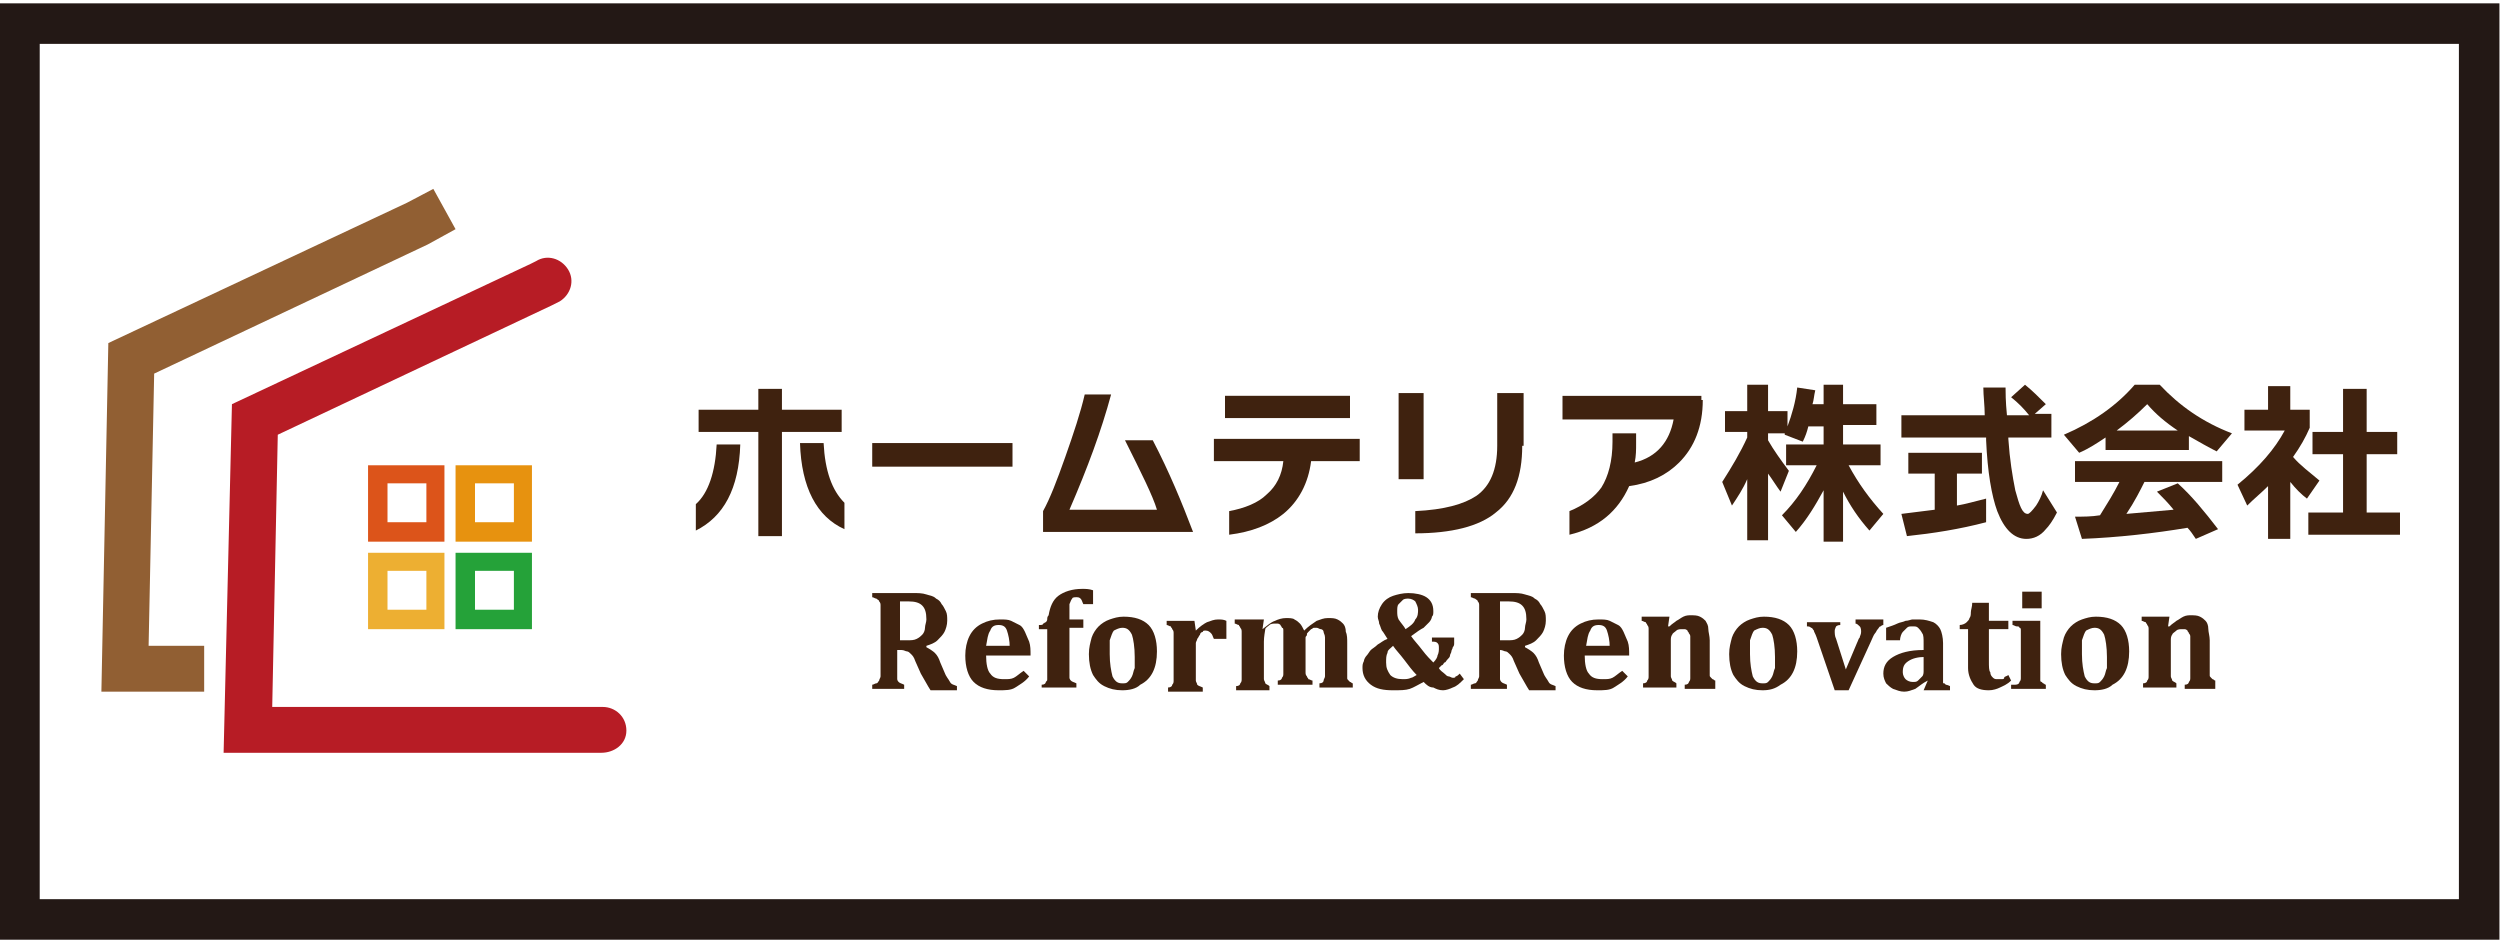 <?xml version="1.0" encoding="utf-8"?>
<!-- Generator: Adobe Illustrator 26.5.3, SVG Export Plug-In . SVG Version: 6.00 Build 0)  -->
<svg version="1.1" id="レイヤー_1" xmlns="http://www.w3.org/2000/svg" xmlns:xlink="http://www.w3.org/1999/xlink" x="0px"
	 y="0px" width="180px" height="67.8px" viewBox="0 0 180 67.8" style="enable-background:new 0 0 180 67.8;" xml:space="preserve">
<style type="text/css">
	.st0{fill:#FFFFFF;}
	.st1{fill:none;stroke:#231815;stroke-width:2.918;}
	.st2{fill:#EC54AE;enable-background:new    ;}
	.st3{fill:#6B3B30;}
	.st4{fill-rule:evenodd;clip-rule:evenodd;fill:#6B3B30;}
	.st5{fill:#865943;}
	.st6{fill:#009844;}
	.st7{fill:#FBC600;}
	.st8{fill:#006EFF;}
	.st9{fill:#661900;}
	.st10{fill:#F6F6F6;}
	.st11{fill:#3F220F;}
	.st12{fill:#915F33;}
	.st13{fill:#B71C25;}
	.st14{fill:#DC541A;}
	.st15{fill:#E7920F;}
	.st16{fill:#EDAF32;}
	.st17{fill:#25A239;}
</style>
<rect x="-78.5" y="-37.4" class="st0" width="388.7" height="153.5"/>
<rect x="1.4" y="1.7" class="st1" width="177.1" height="64.5"/>
<g>
	<circle class="st2" cx="161.4" cy="186.5" r="25"/>
	<g>
		<path class="st0" d="M161.2,169.3l15.1,33.6h-3.5l-5.1-11h-14l-5.1,11h-3.6l15.3-33.6H161.2z M160.8,176.4l-5.6,12.1h11.1
			L160.8,176.4z"/>
	</g>
	<g>
		<path d="M209.5,163.9l13.4,29.7h-3.1l-4.5-9.8h-12.4l-4.5,9.8h-3.2l13.6-29.7H209.5z M209.1,170.2l-4.9,10.7h9.8L209.1,170.2z"/>
		<path d="M229.1,163.9h5.7c3.2,0,5.4,0.1,6.5,0.4c1.7,0.4,3.1,1.3,4.2,2.6c1.1,1.3,1.6,3,1.6,4.9c0,1.6-0.4,3-1.1,4.3
			c-0.7,1.2-1.8,2.2-3.2,2.8c-1.4,0.6-3.3,0.9-5.7,1l10.3,13.8h-3.6l-10.3-13.8H232v13.8h-2.9V163.9z M232,166.8v10.1l5,0
			c1.9,0,3.3-0.2,4.3-0.6c0.9-0.4,1.6-1,2.2-1.8s0.8-1.8,0.8-2.8c0-1-0.3-1.9-0.8-2.7c-0.5-0.8-1.2-1.4-2.1-1.7
			c-0.8-0.4-2.3-0.5-4.2-0.5H232z"/>
		<path d="M254.9,163.9h16.5v2.9h-13.6v9.3h13.5v2.9h-13.5v11.7h13.5v2.9h-16.4V163.9z"/>
		<path d="M278,163.9h16.5v2.9h-13.6v9.3h13.5v2.9h-13.5v11.7h13.5v2.9H278V163.9z"/>
	</g>
	<g>
		<path d="M202.1,202.5l-0.6,0.5c-0.3-0.5-0.7-0.8-1.2-1c-0.5-0.2-1-0.4-1.6-0.4c-0.6,0-1.2,0.2-1.7,0.5c-0.5,0.3-0.9,0.7-1.2,1.3
			c-0.3,0.5-0.4,1.1-0.4,1.8c0,1,0.3,1.8,1,2.5c0.7,0.7,1.5,1,2.5,1c1.1,0,2-0.4,2.7-1.3l0.6,0.5c-0.4,0.5-0.9,0.9-1.5,1.2
			c-0.6,0.3-1.2,0.4-2,0.4c-1.4,0-2.4-0.5-3.2-1.4c-0.7-0.8-1-1.8-1-2.9c0-1.2,0.4-2.2,1.2-3c0.8-0.8,1.8-1.2,3-1.2
			c0.7,0,1.4,0.2,2,0.5C201.2,201.5,201.7,201.9,202.1,202.5z"/>
		<path d="M207.8,200.7c1.2,0,2.2,0.4,3,1.2c0.8,0.8,1.2,1.8,1.2,3c0,1.2-0.4,2.2-1.2,3c-0.8,0.8-1.8,1.2-2.9,1.2
			c-1.2,0-2.1-0.4-2.9-1.2c-0.8-0.8-1.2-1.8-1.2-3c0-0.8,0.2-1.5,0.5-2.2c0.4-0.7,0.9-1.2,1.5-1.6
			C206.4,200.9,207.1,200.7,207.8,200.7z M207.8,201.5c-0.6,0-1.1,0.2-1.6,0.5s-0.9,0.7-1.2,1.3c-0.3,0.5-0.4,1.1-0.4,1.8
			c0,1,0.3,1.8,1,2.5c0.6,0.7,1.4,1,2.3,1c0.6,0,1.2-0.2,1.7-0.5c0.5-0.3,0.9-0.7,1.2-1.3c0.3-0.5,0.4-1.1,0.4-1.8
			c0-0.6-0.1-1.2-0.4-1.8c-0.3-0.5-0.7-0.9-1.2-1.3C209,201.7,208.4,201.5,207.8,201.5z"/>
		<path d="M213.1,207.6l0.7-0.4c0.5,0.9,1,1.3,1.6,1.3c0.3,0,0.5-0.1,0.7-0.2c0.2-0.1,0.4-0.3,0.5-0.5c0.1-0.2,0.2-0.4,0.2-0.7
			c0-0.3-0.1-0.5-0.3-0.8c-0.2-0.4-0.7-0.8-1.3-1.3c-0.7-0.5-1.1-0.9-1.2-1.1c-0.3-0.4-0.4-0.8-0.4-1.2c0-0.4,0.1-0.7,0.2-1
			c0.2-0.3,0.4-0.5,0.7-0.7c0.3-0.2,0.6-0.3,1-0.3c0.4,0,0.7,0.1,1,0.3c0.3,0.2,0.7,0.5,1,1l-0.6,0.5c-0.3-0.4-0.5-0.7-0.8-0.8
			c-0.2-0.1-0.4-0.2-0.7-0.2c-0.3,0-0.6,0.1-0.8,0.3c-0.2,0.2-0.3,0.4-0.3,0.7c0,0.2,0,0.3,0.1,0.5c0.1,0.2,0.2,0.3,0.4,0.5
			c0.1,0.1,0.4,0.4,1,0.8c0.7,0.5,1.1,1,1.4,1.4c0.3,0.4,0.4,0.8,0.4,1.2c0,0.6-0.2,1.1-0.6,1.5c-0.4,0.4-1,0.7-1.6,0.7
			c-0.5,0-0.9-0.1-1.3-0.4C213.8,208.6,213.5,208.2,213.1,207.6z"/>
		<path d="M219.4,209.1l1.1-8.1h0.1l3.2,6.7l3.1-6.7h0.1l1.1,8.1h-0.8l-0.8-5.8l-2.8,5.8h-0.2l-2.8-5.9l-0.8,5.9H219.4z"/>
		<path d="M230.2,201h4.5v0.8H231v2.6h3.7v0.8H231v3.2h3.7v0.8h-4.4V201z"/>
		<path d="M235.7,201.7V201h4.3v0.8h-1.7v7.3h-0.8v-7.3H235.7z"/>
		<path d="M241.5,201h0.8v8.1h-0.8V201z"/>
		<path d="M251.7,202.5l-0.6,0.5c-0.3-0.5-0.7-0.8-1.2-1c-0.5-0.2-1-0.4-1.6-0.4c-0.6,0-1.2,0.2-1.7,0.5c-0.5,0.3-0.9,0.7-1.2,1.3
			c-0.3,0.5-0.4,1.1-0.4,1.8c0,1,0.3,1.8,1,2.5c0.7,0.7,1.5,1,2.5,1c1.1,0,2-0.4,2.7-1.3l0.6,0.5c-0.4,0.5-0.9,0.9-1.5,1.2
			c-0.6,0.3-1.2,0.4-2,0.4c-1.4,0-2.4-0.5-3.2-1.4c-0.7-0.8-1-1.8-1-2.9c0-1.2,0.4-2.2,1.2-3c0.8-0.8,1.8-1.2,3-1.2
			c0.7,0,1.4,0.2,2,0.5C250.9,201.5,251.4,201.9,251.7,202.5z"/>
		<path d="M256.4,207.6l0.7-0.4c0.5,0.9,1,1.3,1.6,1.3c0.3,0,0.5-0.1,0.7-0.2c0.2-0.1,0.4-0.3,0.5-0.5c0.1-0.2,0.2-0.4,0.2-0.7
			c0-0.3-0.1-0.5-0.3-0.8c-0.2-0.4-0.7-0.8-1.3-1.3c-0.7-0.5-1.1-0.9-1.2-1.1c-0.3-0.4-0.4-0.8-0.4-1.2c0-0.4,0.1-0.7,0.2-1
			c0.2-0.3,0.4-0.5,0.7-0.7c0.3-0.2,0.6-0.3,1-0.3c0.4,0,0.7,0.1,1,0.3c0.3,0.2,0.7,0.5,1,1l-0.6,0.5c-0.3-0.4-0.5-0.7-0.8-0.8
			c-0.2-0.1-0.4-0.2-0.7-0.2c-0.3,0-0.6,0.1-0.8,0.3c-0.2,0.2-0.3,0.4-0.3,0.7c0,0.2,0,0.3,0.1,0.5c0.1,0.2,0.2,0.3,0.4,0.5
			c0.1,0.1,0.4,0.4,1,0.8c0.7,0.5,1.1,1,1.4,1.4c0.3,0.4,0.4,0.8,0.4,1.2c0,0.6-0.2,1.1-0.6,1.5c-0.4,0.4-1,0.7-1.6,0.7
			c-0.5,0-0.9-0.1-1.3-0.4C257.1,208.6,256.7,208.2,256.4,207.6z"/>
		<path d="M263,201h4.5v0.8h-3.7v2.6h3.7v0.8h-3.7v3.2h3.7v0.8H263V201z"/>
		<path d="M269.3,201h0.8v7.4h3v0.8h-3.8V201z"/>
		<path d="M274.8,201h4.5v0.8h-3.7v2.6h3.7v0.8h-3.7v3.2h3.7v0.8h-4.4V201z"/>
		<path d="M288.3,202.5l-0.6,0.5c-0.3-0.5-0.7-0.8-1.2-1c-0.5-0.2-1-0.4-1.6-0.4c-0.6,0-1.2,0.2-1.7,0.5c-0.5,0.3-0.9,0.7-1.2,1.3
			c-0.3,0.5-0.4,1.1-0.4,1.8c0,1,0.3,1.8,1,2.5c0.7,0.7,1.5,1,2.5,1c1.1,0,2-0.4,2.7-1.3l0.6,0.5c-0.4,0.5-0.9,0.9-1.5,1.2
			c-0.6,0.3-1.2,0.4-2,0.4c-1.4,0-2.4-0.5-3.2-1.4c-0.7-0.8-1-1.8-1-2.9c0-1.2,0.4-2.2,1.2-3c0.8-0.8,1.8-1.2,3-1.2
			c0.7,0,1.4,0.2,2,0.5C287.5,201.5,287.9,201.9,288.3,202.5z"/>
		<path d="M289.5,201.7V201h4.3v0.8h-1.7v7.3h-0.8v-7.3H289.5z"/>
	</g>
</g>
<g>
	<path class="st3" d="M-4.4,229c-0.1-0.1-0.3-0.2-0.4-0.3c-0.1-0.1-0.2-0.1-0.3-0.2c0.2-0.1,0.3-0.2,0.4-0.3
		c0.1-0.1,0.3-0.2,0.3-0.3c0.1-0.1,0.1-0.2,0.2-0.3c0-0.1,0-0.3,0-0.4c0-0.3-0.1-0.6-0.4-0.7c-0.3-0.1-0.6-0.2-1-0.2
		c-0.1,0-0.2,0-0.2,0c0,0-0.1,0-0.1,0c-0.3,0.1-0.5,0.2-0.7,0.3c-0.2,0.1-0.3,0.1-0.4,0.2C-7,227-7.1,227-7.1,227c0,0,0,0.1,0,0.1
		c0,0.1,0,0.1,0.1,0.2l0.2,0.1c0,0,0.1,0,0.1,0.1c0,0,0,0.1,0,0.2c0,0.1,0,0.2,0,0.4c0,0.2,0,0.5,0,0.8c0,0.2,0,0.4,0,0.7
		c0,0.2,0,0.4,0,0.6c0,0.2,0,0.4-0.1,0.5c0,0.2,0,0.3-0.1,0.4c0,0.1,0,0.1-0.1,0.2c-0.1,0.1-0.1,0.1-0.1,0.2c0,0.1,0,0.2,0.2,0.2
		c0.1,0,0.3,0,0.5,0c0,0,0.1,0,0.3-0.1c0.1,0,0.3-0.1,0.5-0.1c0.2-0.1,0.4-0.1,0.6-0.2c0.2-0.1,0.4-0.2,0.5-0.3
		c0.2-0.1,0.3-0.3,0.4-0.4c0.1-0.2,0.2-0.3,0.2-0.5c0-0.2-0.1-0.3-0.2-0.5C-4.2,229.3-4.3,229.2-4.4,229L-4.4,229z M-5,227.7
		c-0.1,0.1-0.2,0.3-0.3,0.4c-0.1,0.1-0.2,0.2-0.3,0.3c-0.3,0.2-0.2,0.1-0.3,0.1c0,0-0.1,0-0.1-0.1V227c0-0.1,0-0.2,0.1-0.2
		c0.2-0.1,0.4-0.1,0.6,0c0.1,0,0.2,0.1,0.2,0.1c0.1,0.1,0.1,0.1,0.1,0.2c0,0.1,0.1,0.1,0.1,0.2C-4.9,227.5-5,227.6-5,227.7L-5,227.7
		z M-5.9,229.1c0,0,0.1,0,0.1-0.1c0.1,0,0.2,0.1,0.3,0.2c0.1,0.1,0.3,0.2,0.4,0.3c0.1,0.1,0.2,0.2,0.3,0.3c0.1,0.1,0.1,0.2,0.1,0.3
		c0,0.1,0,0.3-0.1,0.4c-0.1,0.1-0.2,0.2-0.4,0.3c-0.1,0.1-0.3,0.1-0.4,0.2c-0.2,0-0.3,0-0.4,0c0,0,0,0-0.1,0c0,0,0,0,0,0
		c0,0,0-0.1,0-0.2c0-0.1,0-0.2,0-0.4c0-0.4,0-0.7,0-0.9c0-0.2,0.1-0.3,0.1-0.3C-6,229.1-5.9,229.1-5.9,229.1L-5.9,229.1z"/>
	<path class="st3" d="M-0.4,231.4c-0.1,0-0.1,0-0.3,0c-0.6,0-1-0.2-1.2-0.5c-0.3-0.3-0.4-0.8-0.4-1.5c0.2,0,0.3,0,0.5,0
		c0.2,0,0.5,0,0.7,0c0,0,0.1,0,0.1-0.1c0,0,0.1-0.1,0.1-0.1c0,0,0.1-0.1,0.1-0.1c0-0.1,0.1-0.1,0.1-0.1c0,0,0-0.2-0.2-0.2H-2
		c-0.1,0-0.2,0-0.3,0c0,0,0,0-0.1,0c0-0.4,0.1-0.7,0.1-0.9c0.1-0.3,0.2-0.5,0.3-0.6c0.1-0.1,0.2-0.3,0.3-0.3
		c0.1-0.1,0.2-0.1,0.4-0.1h0.5c0.1,0,0.2-0.1,0.2-0.3c0-0.1-0.1-0.2-0.2-0.3c-0.1,0-0.3-0.1-0.5-0.1c-0.3,0-0.5,0.1-0.7,0.2
		c-0.2,0.1-0.4,0.3-0.6,0.5c-0.2,0.2-0.3,0.6-0.4,1c-0.1,0.4-0.2,0.9-0.2,1.5c0,0.2,0,0.3,0,0.5c0,0.2,0,0.4,0.1,0.6
		c0,0.2,0.1,0.4,0.2,0.5c0.1,0.2,0.2,0.3,0.4,0.4c0.2,0.1,0.4,0.2,0.6,0.3c0.2,0.1,0.5,0.1,0.9,0.1c0.2,0,0.4,0,0.5-0.1
		c0,0,0.2-0.1,0.2-0.2C-0.3,231.5-0.3,231.4-0.4,231.4L-0.4,231.4z"/>
	<path class="st3" d="M6.5,231l-0.1,0c0,0-0.1,0-0.1-0.1c-0.3-0.3-0.6-0.5-0.8-0.8c-0.3-0.2-0.5-0.5-0.8-0.8c-0.3-0.3-0.6-0.6-0.9-1
		c-0.3-0.4-0.7-0.9-1.2-1.4c-0.1-0.1-0.1-0.2-0.2-0.2c-0.1-0.1-0.1-0.1-0.1-0.2c0-0.1-0.1-0.1-0.1-0.2c0-0.1-0.1-0.1-0.1-0.1
		c0,0-0.1,0-0.1-0.1c-0.1,0-0.2,0-0.4,0c-0.1,0-0.1,0.1-0.2,0.1c-0.1,0-0.1,0.1-0.2,0.1c-0.1,0-0.1,0.1-0.1,0.1c0,0,0,0.1,0.1,0.2
		c0.1,0,0.1,0.1,0.2,0.2l0.7,0.7c0.2,0.2,0.3,0.4,0.3,0.4c0,0,0,0.1-0.1,0.2c-0.1,0.1-0.1,0.3-0.2,0.5c-0.1,0.2-0.2,0.4-0.3,0.6
		c-0.1,0.2-0.2,0.4-0.4,0.6c-0.1,0.2-0.3,0.4-0.4,0.6c-0.1,0.2-0.2,0.3-0.3,0.5c-0.1,0.1-0.1,0.2-0.2,0.2c-0.1,0.1-0.1,0.1-0.1,0.2
		c0,0.1,0,0.2,0.2,0.2c0.1,0,0.2,0.1,0.4,0.1c0.2,0,0.2-0.1,0.2-0.1c0,0,0-0.1,0-0.1l0.4-0.8c0.1-0.1,0.2-0.2,0.3-0.3
		c0.1-0.1,0.3-0.1,0.5-0.1h2.3c0.6,0.6,1,1,1.1,1.3c0,0,0,0.1,0.1,0.1c0,0.1,0.1,0.1,0.2,0.1h0.3c0,0,0.1,0,0.2-0.1
		c0.1,0,0.1-0.1,0.1-0.1c0,0,0.1-0.1,0.1-0.1c0-0.1,0.1-0.1,0.1-0.1c0-0.1,0-0.1-0.1-0.2C6.6,231.1,6.5,231.1,6.5,231L6.5,231z
		 M4,229.7c0,0-0.1,0-0.2,0c-0.1,0-0.2,0-0.4,0c-0.1,0-0.3,0-0.6,0c-0.2,0-0.4,0-0.5,0c-0.1,0-0.2,0-0.3,0c-0.1,0-0.1,0-0.1,0
		c0,0,0,0,0-0.1l0.7-1.2L4,229.7L4,229.7z"/>
	<path class="st3" d="M10.8,226.7c-0.2-0.1-0.4-0.1-0.6,0c-0.1,0-0.1,0.1-0.1,0.2c0,0,0,0.1,0,0.1c0,0,0,0.1,0,0.2
		c0,0.1,0,0.2,0,0.3c0,0.1,0,0.3,0,0.5c0,0.2,0,0.3,0,0.5c0,0.2,0,0.4-0.1,0.6c0,0.2-0.1,0.4-0.1,0.6c-0.1,0.2-0.1,0.4-0.2,0.6
		c-0.1,0.2-0.2,0.3-0.4,0.4c-0.2,0.1-0.5,0.2-0.9,0.1c-0.1,0-0.2-0.1-0.4-0.2c-0.1-0.1-0.2-0.1-0.3-0.2c-0.1-0.1-0.2-0.2-0.2-0.3
		c-0.1-0.2-0.2-0.4-0.2-0.7c0-0.3,0-0.6,0-1c0-0.3,0-0.6,0-0.8c0-0.2,0.1-0.4,0.1-0.5c0-0.1,0.1-0.2,0.1-0.2c0-0.1,0.1-0.1,0.1-0.2
		c0-0.1,0-0.1-0.1-0.2c-0.1-0.1-0.1-0.1-0.2-0.2c-0.1-0.1-0.2-0.1-0.2-0.1c-0.1,0-0.2-0.1-0.2-0.1c-0.1,0-0.2,0.1-0.2,0.1
		c0,0.1,0,0.2,0,0.3c0,0.4,0,0.9,0,1.3c0,0.4,0,0.8,0.1,1.2c0,0.4,0.1,0.7,0.1,0.9c0.1,0.3,0.1,0.5,0.2,0.6c0.1,0.1,0.2,0.2,0.3,0.4
		c0.1,0.1,0.3,0.2,0.4,0.3c0.1,0.1,0.3,0.1,0.5,0.2c0.2,0,0.3,0.1,0.4,0.1c0.1,0,0.1,0,0.2,0c0.1,0,0.1,0,0.2-0.1
		c0.3-0.1,0.5-0.3,0.8-0.5c0.3-0.2,0.5-0.5,0.6-0.8c0-0.1,0.1-0.2,0.1-0.4c0-0.2,0.1-0.4,0.1-0.6c0-0.2,0.1-0.4,0.1-0.7
		c0-0.2,0.1-0.5,0.1-0.7c0-0.2,0-0.4,0.1-0.6c0-0.2,0-0.3,0-0.4C11,226.8,10.9,226.7,10.8,226.7L10.8,226.7z"/>
	<path class="st3" d="M15.5,226.6c-0.3,0-0.6,0-1,0c-0.5,0-1.2,0-1.6,0c-0.2,0-0.3,0-0.4,0l-0.3,0c-0.2,0-0.3,0-0.4,0.1
		c-0.1,0.1-0.1,0.1-0.1,0.2c0,0.1,0,0.2,0.1,0.3c0.1,0.2,0.3,0.1,0.4,0.1c0.1,0,0.1,0,0.2,0h0.9c0,0.2,0,0.5,0,0.7
		c0,0.2,0,0.5,0,0.8c0,0.3,0,0.6,0,0.8c0,0.2,0,0.4,0,0.5c0,0.2,0,0.3,0,0.4c0,0.1,0,0.2,0,0.2c0,0.1,0,0.2,0.1,0.4
		c0.1,0.1,0.1,0.2,0.2,0.4c0.1,0.1,0.2,0.2,0.4,0.3c0.1,0.1,0.3,0.1,0.5,0.1c0.1,0,0.2,0,0.3-0.1c0.1,0,0.2-0.1,0.3-0.1
		c0.1-0.1,0.1-0.1,0.1-0.2c0,0,0-0.1,0-0.1c0-0.1-0.1-0.1-0.1-0.1c0,0-0.1,0-0.1,0c-0.1,0-0.1,0-0.1,0c-0.1,0-0.3,0-0.3-0.1
		c-0.1,0-0.2-0.1-0.2-0.2c-0.1-0.1-0.1-0.1-0.1-0.2c0-0.1,0-0.2,0-0.3c0-0.4,0-0.8,0-1.1c0-0.3,0-0.6,0-0.9c0-0.3,0-0.5,0.1-0.7
		c0-0.2,0-0.3,0.1-0.5h0.2c0.1,0,0.2,0,0.3,0l0.3,0c0.1,0,0.2,0,0.3,0c0.1,0,0.1,0,0.2-0.1c0,0,0.1-0.1,0.1-0.1c0,0,0.1-0.1,0.1-0.1
		c0-0.1,0.1-0.1,0.1-0.1C15.7,226.7,15.6,226.6,15.5,226.6L15.5,226.6z"/>
	<path class="st3" d="M20.8,226.6c-0.1,0-0.1-0.1-0.2-0.1c-0.2-0.1-0.3,0-0.4,0c0,0.1-0.1,0.1-0.1,0.3c0,0.1,0,0.3-0.1,0.5
		c-0.1,0.2-0.2,0.4-0.3,0.7c-0.1,0.3-0.3,0.5-0.4,0.8c-0.1,0.2-0.3,0.5-0.4,0.7c-0.1-0.1-0.2-0.3-0.3-0.5c-0.2-0.2-0.3-0.5-0.5-0.8
		c-0.2-0.3-0.3-0.5-0.5-0.8c-0.2-0.2-0.3-0.4-0.3-0.6c0-0.1,0-0.1,0-0.2c0-0.1,0-0.1,0-0.2c0-0.1,0-0.1,0-0.1
		c-0.1-0.1-0.2-0.1-0.4,0c-0.1,0-0.2,0.1-0.2,0.2c-0.1,0.1-0.1,0.1-0.2,0.2c-0.1,0.1-0.1,0.1-0.1,0.2c0,0.1,0,0.1,0.1,0.2
		c0,0.1,0.1,0.2,0.2,0.3l0.3,0.4c0.1,0.2,0.3,0.4,0.4,0.6c0.2,0.3,0.4,0.6,0.6,0.8c0.1,0.2,0.3,0.4,0.3,0.5c0.1,0.1,0.1,0.2,0.1,0.3
		c0,0.1,0,0.1,0,0.2c0,0.2,0,0.3-0.1,0.5c-0.1,0.2-0.1,0.3-0.2,0.5c-0.1,0.1-0.2,0.2-0.2,0.3c-0.1,0.1-0.2,0.1-0.2,0.1
		c-0.1,0-0.2,0-0.2,0.1c0,0,0,0.1,0,0.1c0,0,0,0.1,0.1,0.2c0,0,0.1,0.1,0.2,0.1c0.1,0.1,0.1,0.1,0.2,0.1c0.1,0,0.1,0.1,0.2,0.1
		c0.1,0,0.1-0.1,0.2-0.2c0.1-0.1,0.1-0.2,0.2-0.4c0.1-0.1,0.1-0.3,0.2-0.5l0.4-0.9c0-0.1,0.1-0.2,0.1-0.3l1.5-2.7
		c0.1-0.1,0.1-0.2,0.2-0.2l0.1-0.1c0,0,0.1-0.1,0.1-0.1c0,0,0-0.1,0-0.1c0-0.1,0-0.1-0.1-0.2C20.9,226.7,20.9,226.7,20.8,226.6
		L20.8,226.6z"/>
	<path class="st3" d="M30.3,228.7C30.3,228.7,30.3,228.7,30.3,228.7c-0.1-0.1-0.1-0.1-0.1-0.2c0-0.1,0-0.2,0-0.4c0-0.1,0-0.2,0-0.4
		c0-0.1,0-0.2,0-0.3c0-0.1,0-0.2,0.1-0.2c0-0.1,0-0.1,0.1-0.1c0,0,0-0.1,0-0.1c0,0,0-0.1,0-0.1c0-0.1,0-0.2-0.5-0.2
		c-0.1,0-0.2,0-0.2,0.1c-0.1,0-0.2,0.1-0.2,0.1c-0.1,0-0.1,0.1-0.1,0.2c0,0.1,0,0.2,0,0.4c0,0.2,0,0.4,0,0.6c0,0.1,0,0.3,0,0.4
		c0,0.1,0,0.2,0,0.3h-2.2c0-0.2,0-0.4,0-0.6c0-0.2,0-0.4,0-0.6c0-0.1,0-0.2,0.1-0.3c0-0.1,0.1-0.2,0.1-0.3c0-0.1,0-0.1-0.1-0.1
		c-0.1,0-0.1-0.1-0.2-0.1c-0.1,0-0.1-0.1-0.2-0.1c-0.2-0.1-0.3,0-0.4,0c-0.1,0-0.1,0.1-0.2,0.1c0,0-0.1,0.1-0.1,0.1
		c0,0.1-0.1,0.1-0.1,0.1c0,0.1,0,0.1,0.1,0.2c0,0,0.1,0.1,0.1,0.1c0,0,0.1,0.1,0.1,0.1c0,0,0,0.1,0,0.1c0,0.1,0,0.2,0,0.4
		c0,0.2,0,0.3,0,0.5c0,0.2,0,0.3,0,0.5v0.5c0,0.4,0,0.7,0,1c0,0.3,0,0.6,0,0.9c0,0.1,0,0.1,0,0.2c0,0,0.1,0.1,0.2,0.1
		c0.3,0,0.5-0.2,0.5-0.5v-1.5c0,0,0-0.1,0-0.2c0,0,0-0.1,0-0.1c0.1,0,0.2,0,0.4-0.1c0.2,0,0.4,0,0.6,0c0.2,0,0.5,0,0.7,0
		c0.2,0,0.4,0,0.5,0l0.1,2c0,0.1,0,0.2,0.1,0.2c0,0,0.1,0.1,0.2,0.1c0.1,0,0.1,0,0.2-0.1c0,0,0.1-0.1,0.1-0.1c0-0.1,0-0.1,0.1-0.2
		c0-0.1,0-0.1,0-0.1l0-1.7c0,0,0,0,0.1,0c0.1,0,0.2,0,0.3-0.2c0-0.1,0.1-0.2,0.1-0.2c0-0.1,0-0.1-0.1-0.2
		C30.5,228.7,30.4,228.7,30.3,228.7L30.3,228.7z"/>
	<path class="st3" d="M34.2,231.4c-0.1,0-0.1,0-0.3,0c-0.6,0-1-0.2-1.3-0.5c-0.2-0.3-0.4-0.8-0.4-1.5c0.2,0,0.3,0,0.5,0
		c0.2,0,0.5,0,0.7,0c0,0,0.1,0,0.1-0.1c0,0,0.1-0.1,0.1-0.1c0,0,0.1-0.1,0.1-0.1c0-0.1,0.1-0.1,0.1-0.1c0,0,0-0.2-0.2-0.2h-1.2
		c-0.1,0-0.2,0-0.2,0c0,0,0,0-0.1,0c0-0.4,0.1-0.7,0.1-0.9c0.1-0.3,0.2-0.5,0.3-0.6c0.1-0.1,0.2-0.3,0.3-0.3
		c0.1-0.1,0.2-0.1,0.4-0.1h0.5c0.1,0,0.2-0.1,0.2-0.3c0-0.1-0.1-0.2-0.2-0.3c-0.1,0-0.3-0.1-0.5-0.1c-0.3,0-0.5,0.1-0.7,0.2
		c-0.2,0.1-0.5,0.3-0.6,0.5c-0.2,0.2-0.3,0.6-0.4,1c-0.1,0.4-0.2,0.9-0.2,1.5c0,0.2,0,0.3,0,0.5c0,0.2,0,0.4,0.1,0.6
		c0,0.2,0.1,0.4,0.2,0.5c0.1,0.2,0.2,0.3,0.4,0.4c0.2,0.1,0.4,0.2,0.6,0.3c0.2,0.1,0.5,0.1,0.9,0.1c0.2,0,0.4,0,0.5-0.1
		c0,0,0.2-0.1,0.2-0.2C34.3,231.5,34.3,231.4,34.2,231.4L34.2,231.4z"/>
	<path class="st3" d="M41.2,231l-0.1,0c0,0-0.1,0-0.1-0.1c-0.3-0.3-0.6-0.5-0.8-0.8c-0.3-0.2-0.5-0.5-0.8-0.8
		c-0.3-0.3-0.6-0.6-0.9-1c-0.3-0.4-0.7-0.9-1.2-1.4c-0.1-0.1-0.1-0.2-0.2-0.2c-0.1-0.1-0.1-0.1-0.1-0.2c0-0.1-0.1-0.1-0.1-0.2
		c0-0.1-0.1-0.1-0.1-0.1c0,0-0.1,0-0.1-0.1c-0.1,0-0.2,0-0.4,0c-0.1,0-0.1,0.1-0.2,0.1c-0.1,0-0.1,0.1-0.2,0.1
		c-0.1,0-0.1,0.1-0.1,0.1c0,0,0,0.1,0.1,0.2c0.1,0,0.1,0.1,0.2,0.2l0.7,0.7c0.2,0.2,0.3,0.4,0.3,0.4c0,0,0,0.1-0.1,0.2
		c-0.1,0.1-0.1,0.3-0.2,0.5c-0.1,0.2-0.2,0.4-0.3,0.6c-0.1,0.2-0.2,0.4-0.4,0.6c-0.1,0.2-0.3,0.4-0.4,0.6c-0.1,0.2-0.2,0.3-0.3,0.5
		c-0.1,0.1-0.1,0.2-0.2,0.2c-0.1,0.1-0.1,0.1-0.1,0.2c0,0.1,0,0.2,0.2,0.2c0.1,0,0.2,0.1,0.4,0.1c0.2,0,0.2-0.1,0.2-0.1
		c0,0,0-0.1,0-0.1l0.4-0.8c0.1-0.1,0.2-0.2,0.3-0.3c0.1-0.1,0.3-0.1,0.5-0.1h2.3c0.6,0.6,1,1,1.1,1.3c0,0,0,0.1,0.1,0.1
		c0,0.1,0.1,0.1,0.2,0.1h0.3c0.1,0,0.1,0,0.2-0.1c0.1,0,0.1-0.1,0.1-0.1c0,0,0.1-0.1,0.1-0.1c0-0.1,0.1-0.1,0.1-0.1
		c0-0.1,0-0.1-0.1-0.2C41.3,231.1,41.2,231.1,41.2,231L41.2,231z M38.7,229.7c0,0-0.1,0-0.2,0c-0.1,0-0.2,0-0.4,0
		c-0.2,0-0.3,0-0.6,0c-0.2,0-0.4,0-0.5,0c-0.1,0-0.2,0-0.3,0c-0.1,0-0.1,0-0.1,0c0,0,0,0,0-0.1l0.7-1.2L38.7,229.7L38.7,229.7z"/>
	<path class="st3" d="M45.1,230.8c-0.1,0-0.2,0-0.3,0.1c-0.1,0-0.1,0.1-0.2,0.1L43,231c-0.1,0-0.1,0-0.1,0c0,0,0,0-0.1,0
		c0,0,0-0.1,0-0.3c0-0.1,0-0.3,0-0.4l0-0.5c0-0.2,0-0.4,0-0.6c0-0.2,0-0.4,0-0.5c0-0.1,0-0.3,0-0.5c0-0.2,0-0.5,0-0.7
		c0-0.3,0-0.5,0-0.8c0-0.1,0-0.1,0-0.2c0-0.1,0-0.2,0-0.2c0-0.1,0-0.1-0.2-0.2c-0.1,0-0.2-0.1-0.2-0.1c0,0-0.1,0-0.2,0.1
		c-0.1,0-0.1,0.1-0.2,0.2c-0.1,0.1-0.1,0.1-0.2,0.2c-0.1,0.1-0.1,0.1-0.1,0.2c0,0,0,0.1,0,0.2c0,0,0.1,0.1,0.1,0.3
		c0,0.1,0.1,0.3,0.1,0.6c0,0.3,0,0.6,0,1v1.2c0,0.2,0,0.3,0,0.5c0,0.1,0,0.2,0,0.3c0,0.1,0,0.2-0.1,0.2c-0.1,0.1-0.1,0.1-0.1,0.2
		c0,0,0,0,0,0.1c0,0.1,0.1,0.1,0.1,0.2c0,0,0.1,0.1,0.1,0.1c0,0.1,0.1,0.1,0.2,0.1c0.1,0,0.2,0,0.3-0.1c0,0,0,0,0.1,0
		c0,0,0.1,0,0.1,0l0.3,0c0.2,0,0.7,0,0.9,0l0.3,0c0.1,0,0.1,0,0.2,0l0.2,0.1c0,0,0.1,0,0.2,0c0.1,0,0.1,0,0.2-0.1
		c0-0.1,0.1-0.1,0.1-0.2c0-0.1,0-0.2,0.1-0.2c0-0.1,0-0.1,0-0.1C45.3,230.9,45.3,230.8,45.1,230.8L45.1,230.8z"/>
	<path class="st3" d="M49,226.6c-0.3,0-0.6,0-1,0c-0.5,0-1.2,0-1.6,0c-0.2,0-0.3,0-0.4,0l-0.3,0c-0.2,0-0.3,0-0.4,0.1
		c-0.1,0.1-0.1,0.1-0.1,0.2c0,0.1,0,0.2,0.1,0.3c0.1,0.2,0.3,0.1,0.4,0.1c0.1,0,0.1,0,0.1,0h0.9c0,0.2,0,0.5,0,0.7
		c0,0.2,0,0.5,0,0.8c0,0.3,0,0.6,0,0.8c0,0.2,0,0.4,0,0.6c0,0.2,0,0.3,0,0.4c0,0.1,0,0.2,0,0.2c0,0.1,0,0.2,0.1,0.4
		c0.1,0.1,0.1,0.2,0.2,0.4c0.1,0.1,0.2,0.2,0.4,0.3c0.1,0.1,0.3,0.1,0.5,0.1c0.1,0,0.2,0,0.3-0.1c0.1,0,0.2-0.1,0.3-0.1
		c0.1-0.1,0.1-0.1,0.1-0.2c0,0,0-0.1,0-0.1c0-0.1-0.1-0.1-0.1-0.1c0,0-0.1,0-0.1,0c-0.1,0-0.1,0-0.1,0c-0.1,0-0.3,0-0.3-0.1
		c-0.1,0-0.2-0.1-0.2-0.2c-0.1-0.1-0.1-0.1-0.1-0.2c0-0.1,0-0.2,0-0.3c0-0.4,0-0.8,0-1.1c0-0.3,0-0.6,0-0.9c0-0.3,0-0.5,0-0.7
		c0-0.2,0-0.3,0.1-0.5h0.2c0.1,0,0.2,0,0.3,0l0.3,0c0.1,0,0.2,0,0.3,0c0.1,0,0.1,0,0.2-0.1c0,0,0.1-0.1,0.1-0.1c0,0,0.1-0.1,0.1-0.1
		c0-0.1,0.1-0.1,0.1-0.1C49.2,226.7,49.1,226.6,49,226.6L49,226.6z"/>
	<path class="st3" d="M53.8,228.7C53.8,228.7,53.8,228.7,53.8,228.7c-0.1-0.1-0.1-0.1-0.1-0.2c0-0.1,0-0.2,0-0.4c0-0.1,0-0.2,0-0.4
		c0-0.1,0-0.2,0-0.3c0-0.1,0-0.2,0.1-0.2c0-0.1,0-0.1,0.1-0.1c0,0,0-0.1,0-0.1c0,0,0-0.1,0-0.1c0-0.1,0-0.2-0.4-0.2
		c-0.1,0-0.2,0-0.3,0.1c-0.1,0-0.2,0.1-0.2,0.1c-0.1,0-0.1,0.1-0.1,0.2c0,0.1,0,0.2,0,0.4c0,0.2,0,0.4,0,0.6c0,0.1,0,0.3,0,0.4
		c0,0.1,0,0.2,0,0.3h-2.2c0-0.2,0-0.4,0-0.6c0-0.2,0-0.4,0-0.6c0-0.1,0-0.2,0.1-0.3c0.1-0.1,0.1-0.2,0.1-0.3c0-0.1,0-0.1-0.1-0.1
		c-0.1,0-0.1-0.1-0.2-0.1c-0.1,0-0.1-0.1-0.2-0.1c-0.2-0.1-0.3,0-0.4,0c-0.1,0-0.1,0.1-0.2,0.1c0,0-0.1,0.1-0.1,0.1
		c0,0.1-0.1,0.1-0.1,0.1c0,0.1,0,0.1,0.1,0.2c0,0,0.1,0.1,0.1,0.1c0,0,0.1,0.1,0.1,0.1c0,0,0,0.1,0,0.1c0,0.1,0,0.2,0,0.4
		c0,0.2,0,0.3,0,0.5c0,0.2,0,0.3,0,0.5v0.5c0,0.4,0,0.7,0,1c0,0.3,0,0.6,0,0.9c0,0.1,0,0.1,0,0.2c0,0,0.1,0.1,0.2,0.1
		c0.3,0,0.5-0.2,0.5-0.5v-1.5c0,0,0-0.1,0-0.2c0,0,0-0.1,0-0.1c0.1,0,0.2,0,0.4-0.1c0.2,0,0.4,0,0.6,0c0.2,0,0.5,0,0.7,0
		c0.2,0,0.4,0,0.5,0l0.1,2c0,0.1,0,0.2,0.1,0.2c0,0,0.1,0.1,0.2,0.1c0.1,0,0.1,0,0.2-0.1c0,0,0.1-0.1,0.1-0.1c0-0.1,0-0.1,0.1-0.2
		c0-0.1,0-0.1,0-0.1l0-1.7c0,0,0,0,0.1,0c0.1,0,0.2,0,0.3-0.2c0-0.1,0.1-0.2,0.1-0.2c0-0.1,0-0.1-0.1-0.2
		C54,228.7,53.9,228.7,53.8,228.7L53.8,228.7z"/>
	<path class="st3" d="M59.5,226.6c-0.1,0-0.1-0.1-0.2-0.1c-0.2-0.1-0.3,0-0.4,0c0,0-0.1,0.1-0.1,0.3c0,0.1,0,0.3-0.1,0.5
		c-0.1,0.2-0.2,0.4-0.3,0.7c-0.1,0.3-0.3,0.5-0.4,0.8c-0.1,0.2-0.3,0.5-0.4,0.7c-0.1-0.1-0.2-0.3-0.3-0.5c-0.2-0.2-0.3-0.5-0.5-0.8
		c-0.2-0.3-0.3-0.5-0.5-0.8c-0.1-0.2-0.3-0.4-0.3-0.6c0-0.1,0-0.1,0-0.2c0-0.1,0-0.1,0-0.2c0-0.1,0-0.1,0-0.1c0-0.1-0.2-0.1-0.4,0
		c-0.1,0-0.1,0.1-0.2,0.2c-0.1,0.1-0.1,0.1-0.2,0.2c-0.1,0.1-0.1,0.1-0.1,0.2c0,0.1,0,0.1,0.1,0.2c0,0.1,0.1,0.2,0.2,0.3l0.3,0.4
		c0.1,0.2,0.3,0.4,0.4,0.6c0.2,0.3,0.5,0.6,0.6,0.8c0.1,0.2,0.3,0.4,0.3,0.5c0.1,0.1,0.1,0.2,0.1,0.3c0,0.1,0,0.1,0,0.2
		c0,0.2,0,0.3-0.1,0.5c0,0.2-0.1,0.3-0.2,0.5c-0.1,0.1-0.2,0.2-0.2,0.3c-0.1,0.1-0.2,0.1-0.2,0.1c-0.1,0-0.2,0-0.2,0.1
		c0,0,0,0.1,0,0.1c0,0,0,0.1,0.1,0.2c0.1,0,0.1,0.1,0.2,0.1c0.1,0.1,0.1,0.1,0.2,0.1c0.1,0,0.1,0.1,0.2,0.1c0.1,0,0.2-0.1,0.2-0.2
		c0.1-0.1,0.1-0.2,0.2-0.4c0.1-0.1,0.1-0.3,0.2-0.5l0.4-0.9c0-0.1,0.1-0.2,0.1-0.3l1.5-2.7c0.1-0.1,0.1-0.2,0.1-0.2l0.1-0.1
		c0,0,0.1-0.1,0.1-0.1c0,0,0-0.1,0-0.1c0-0.1,0-0.1-0.1-0.2C59.6,226.7,59.5,226.7,59.5,226.6L59.5,226.6z"/>
	<path class="st3" d="M68.3,226.4c-0.1-0.1-0.2,0-0.4,0c-0.2,0-0.3,0-0.5,0l-0.6,0c-0.4,0-0.8,0-1,0c-0.2,0-0.3-0.1-0.4,0
		c-0.1,0-0.1,0.1-0.2,0.1c-0.1,0.1-0.1,0.1-0.2,0.2c0,0.1-0.1,0.1-0.1,0.2c0,0.1,0,0.2,0.1,0.3c0,0.1,0.1,0.2,0.2,0.3
		c0,0.1,0,0.2,0,0.3c0,0.1,0,0.3,0,0.4c0,0.1,0,0.2,0,0.3c0,0.1,0,0.2,0,0.2c0,0.1,0,0.2,0,0.2c0,0.1,0,0.2,0,0.3c0,0.1,0,0.1,0,0.2
		c0,0,0,0.1,0,0.1c0,0,0,0.1,0,0.1c0,0.1,0,0.1,0,0.2c0,0.4,0,0.7,0,1c0,0.2,0,0.4,0,0.6c0,0.1,0,0.2,0,0.3c0,0.1,0,0.1,0,0.2
		c0,0,0,0.1,0.1,0.1c0,0,0.1,0.1,0.1,0.1c0,0,0.1,0,0.1,0.1c0,0,0.1,0,0.1,0c0.1,0,0.1,0,0.2-0.2c0-0.1,0-0.2,0.1-0.3
		c0-0.1,0-0.2,0-0.3c0-0.1,0-0.2,0-0.2v-1.8c0.1,0,0.2,0,0.4,0c0.2,0,0.4,0,0.6-0.1c0.2,0,0.4,0,0.6-0.1c0.3,0,0.5,0,0.6-0.1
		c0.1-0.1,0.1-0.1,0.1-0.3c0-0.3-0.3-0.2-0.8-0.2c-0.2,0-0.5,0-0.8,0H66c0-0.1,0-0.1,0-0.2c0-0.1,0-0.1,0-0.2c0-0.2,0-0.5,0-0.7
		c0-0.2,0-0.4,0-0.6c0-0.1,0-0.1,0-0.2c0.1,0,0.2,0,0.4-0.1l1.1-0.1c0.2,0,0.4,0,0.5-0.1c0,0,0.1,0,0.1-0.1c0,0,0.1-0.1,0.1-0.1
		c0,0,0-0.1,0.1-0.1c0,0,0-0.1,0-0.1C68.4,226.5,68.4,226.5,68.3,226.4L68.3,226.4z"/>
	<path class="st3" d="M74.8,231l-0.1,0c0,0-0.1,0-0.1-0.1c-0.3-0.3-0.6-0.5-0.8-0.8c-0.3-0.2-0.5-0.5-0.8-0.8
		c-0.3-0.3-0.6-0.6-0.9-1c-0.3-0.4-0.7-0.9-1.2-1.4c-0.1-0.1-0.1-0.2-0.2-0.2c-0.1-0.1-0.1-0.1-0.1-0.2c0-0.1-0.1-0.1-0.1-0.2
		c0-0.1-0.1-0.1-0.1-0.1c0,0-0.1,0-0.1-0.1c-0.1,0-0.2,0-0.4,0c-0.1,0-0.1,0.1-0.2,0.1c-0.1,0-0.1,0.1-0.2,0.1
		c-0.1,0-0.1,0.1-0.1,0.1c0,0,0,0.1,0.1,0.2c0.1,0,0.1,0.1,0.2,0.2l0.7,0.7c0.2,0.2,0.3,0.4,0.3,0.4c0,0,0,0.1-0.1,0.2
		c-0.1,0.1-0.1,0.3-0.2,0.5c-0.1,0.2-0.2,0.4-0.3,0.6c-0.1,0.2-0.2,0.4-0.4,0.6c-0.1,0.2-0.3,0.4-0.4,0.6c-0.1,0.2-0.2,0.3-0.3,0.5
		c-0.1,0.1-0.1,0.2-0.2,0.2c-0.1,0.1-0.1,0.1-0.1,0.2c0,0.1,0,0.2,0.2,0.2c0.1,0,0.2,0.1,0.4,0.1c0.2,0,0.2-0.1,0.2-0.1
		c0,0,0-0.1,0-0.1l0.4-0.8c0.1-0.1,0.2-0.2,0.3-0.3c0.1-0.1,0.3-0.1,0.5-0.1h2.3c0.6,0.6,1,1,1.1,1.3c0,0,0,0.1,0.1,0.1
		c0,0.1,0.1,0.1,0.2,0.1h0.3c0,0,0.1,0,0.2-0.1c0,0,0.1-0.1,0.1-0.1c0,0,0.1-0.1,0.1-0.1c0-0.1,0.1-0.1,0.1-0.1c0-0.1,0-0.1-0.1-0.2
		C74.8,231.1,74.8,231.1,74.8,231L74.8,231z M72.3,229.7c0,0-0.1,0-0.2,0c-0.1,0-0.2,0-0.4,0c-0.1,0-0.3,0-0.6,0c-0.2,0-0.4,0-0.5,0
		c-0.1,0-0.2,0-0.3,0c-0.1,0-0.1,0-0.1,0c0,0,0,0,0-0.1l0.7-1.2L72.3,229.7L72.3,229.7z"/>
	<path class="st3" d="M77.9,226.2c-0.1,0-0.1-0.1-0.2-0.1c-0.1,0-0.2,0-0.2,0c-0.1,0-0.1,0-0.2,0c-0.2,0-0.4,0.1-0.6,0.2
		c-0.2,0.1-0.3,0.3-0.5,0.5c-0.1,0.2-0.2,0.4-0.3,0.6c-0.1,0.2-0.1,0.3-0.1,0.5c0,0.1,0,0.3,0.1,0.4c0.1,0.2,0.1,0.3,0.2,0.5
		c0.1,0.2,0.2,0.4,0.3,0.6c0.1,0.2,0.2,0.4,0.3,0.5c0.1,0.2,0.1,0.3,0.2,0.5c0.1,0.2,0.1,0.3,0.1,0.4c0,0.1,0,0.2-0.1,0.3
		c-0.2,0.2-0.5,0.2-0.7,0.1c-0.1-0.1-0.2-0.1-0.3-0.1c0,0-0.1,0-0.1,0.1c0,0-0.1,0.1-0.1,0.2c0,0.1,0,0.1,0,0.2c0,0.1,0,0.1,0,0.2
		c0,0,0.1,0.1,0.1,0.1c0.1,0,0.1,0.1,0.2,0.1c0.1,0,0.2,0.1,0.2,0.1c0.1,0,0.2,0,0.2,0c0.2,0,0.4-0.1,0.6-0.2
		c0.1-0.1,0.2-0.3,0.3-0.4c0.1-0.2,0.1-0.3,0.2-0.5c0-0.2,0-0.2,0-0.3c0-0.3-0.1-0.5-0.2-0.8c-0.1-0.3-0.2-0.6-0.3-0.8
		c-0.1-0.3-0.2-0.5-0.3-0.7c-0.1-0.2-0.1-0.4-0.1-0.5c0-0.2,0.1-0.4,0.2-0.6c0.2-0.2,0.4-0.2,0.8-0.2c0.2,0,0.3,0,0.3-0.1
		c0.1-0.1,0.1-0.1,0.1-0.3C78,226.4,78,226.3,77.9,226.2L77.9,226.2z"/>
	<path class="st3" d="M83,228.7C82.9,228.7,82.9,228.7,83,228.7c-0.1-0.1-0.1-0.1-0.1-0.2c0-0.1,0-0.2,0-0.4c0-0.1,0-0.2,0-0.4
		c0-0.1,0-0.2,0-0.3c0-0.1,0-0.2,0.1-0.2c0-0.1,0-0.1,0.1-0.1c0,0,0-0.1,0-0.1c0,0,0-0.1,0-0.1c0-0.1,0-0.2-0.5-0.2
		c-0.1,0-0.2,0-0.2,0.1c-0.1,0-0.2,0.1-0.2,0.1c-0.1,0-0.1,0.1-0.1,0.2c0,0.1,0,0.2,0,0.4c0,0.2,0,0.4,0,0.6c0,0.1,0,0.3,0,0.4
		c0,0.1,0,0.2,0,0.3H80c0-0.2,0-0.4,0-0.6c0-0.2,0-0.4,0-0.6c0-0.1,0-0.2,0.1-0.3c0-0.1,0.1-0.2,0.1-0.3c0-0.1,0-0.1-0.1-0.1
		c-0.1,0-0.1-0.1-0.2-0.1c-0.1,0-0.1-0.1-0.2-0.1c-0.2-0.1-0.3,0-0.4,0c-0.1,0-0.1,0.1-0.2,0.1c0,0-0.1,0.1-0.1,0.1
		c0,0.1,0,0.1,0,0.1c0,0.1,0,0.1,0.1,0.2c0,0,0.1,0.1,0.1,0.1c0,0,0.1,0.1,0.1,0.1c0,0,0,0.1,0,0.1c0,0.1,0,0.2,0,0.4
		c0,0.2,0,0.3,0,0.5c0,0.2,0,0.3,0,0.5v0.5c0,0.4,0,0.7,0,1c0,0.3,0,0.6,0,0.9c0,0.1,0,0.1,0,0.2c0,0,0.1,0.1,0.2,0.1
		c0.3,0,0.5-0.2,0.5-0.5v-1.5c0,0,0-0.1,0-0.2c0,0,0-0.1,0-0.1c0.1,0,0.2,0,0.4-0.1c0.2,0,0.4,0,0.6,0c0.2,0,0.5,0,0.7,0
		c0.2,0,0.4,0,0.5,0l0.1,2c0,0.1,0,0.2,0.1,0.2c0,0,0.1,0.1,0.2,0.1c0.1,0,0.1,0,0.2-0.1c0,0,0.1-0.1,0.1-0.1c0-0.1,0-0.1,0.1-0.2
		c0-0.1,0-0.1,0-0.1l0-1.7c0,0,0,0,0.1,0c0.1,0,0.2,0,0.3-0.2c0-0.1,0.1-0.2,0.1-0.2c0-0.1,0-0.1-0.1-0.2
		C83.2,228.7,83.1,228.7,83,228.7L83,228.7z"/>
	<path class="st3" d="M85.4,226.5c-0.2-0.1-0.3-0.1-0.5,0c-0.1,0-0.1,0.1-0.2,0.2c-0.1,0.1-0.1,0.1-0.2,0.2
		c-0.1,0.1-0.1,0.1-0.1,0.2c0,0.1,0,0.1,0,0.2c0,0.1,0.1,0.1,0.1,0.2c0,0,0,0.1,0,0.1c0,0.1,0,0.1,0,0.2c0,0.2,0,0.3,0,0.5
		c0,0.2,0,0.4,0,0.7c0,0.5,0,0.8,0,1.2c0,0.3,0,0.6,0,0.8c0,0.2,0,0.4,0,0.5c0,0.1,0,0.2,0.1,0.3c0,0.1,0.1,0.1,0.1,0.1
		c0,0,0.1,0,0.1,0c0.1,0,0.2,0,0.3-0.2c0-0.1,0.1-0.4,0.1-0.7c0-1,0-1.9,0-2.5c0-0.6,0-1,0.1-1.3c0-0.1,0-0.2,0-0.2
		c0-0.1,0-0.2,0-0.2C85.6,226.6,85.6,226.6,85.4,226.5L85.4,226.5z"/>
	<path class="st3" d="M90.2,227.2c-0.2-0.2-0.4-0.3-0.6-0.4c-0.2-0.1-0.4-0.1-0.7-0.1c-0.4,0-0.8,0.1-1.1,0.2
		c-0.3,0.2-0.5,0.4-0.7,0.6c-0.2,0.2-0.3,0.5-0.4,0.8c-0.1,0.3-0.1,0.6-0.1,0.9c0,0.4,0.1,0.7,0.2,1c0.1,0.3,0.3,0.5,0.4,0.7
		c0.2,0.2,0.4,0.3,0.6,0.4c0.2,0.1,0.5,0.1,0.7,0.1c0.3,0,0.6-0.1,0.8-0.2c0.3-0.1,0.5-0.3,0.7-0.5c0.2-0.2,0.4-0.5,0.5-0.8
		c0.1-0.3,0.2-0.7,0.2-1c0-0.4,0-0.8-0.1-1.1C90.5,227.7,90.3,227.4,90.2,227.2L90.2,227.2z M88.1,230.6c-0.2-0.1-0.3-0.3-0.4-0.5
		c-0.1-0.2-0.2-0.4-0.2-0.6c0-0.2-0.1-0.3-0.1-0.4c0-0.2,0-0.5,0.1-0.7c0.1-0.2,0.2-0.4,0.3-0.6c0.1-0.2,0.3-0.3,0.4-0.4
		c0.2-0.1,0.4-0.1,0.6-0.1c0.2,0,0.3,0,0.5,0.1c0.1,0.1,0.3,0.2,0.4,0.3c0.1,0.1,0.2,0.3,0.3,0.6c0.1,0.2,0.1,0.5,0.1,0.9
		c0,0.3,0,0.6-0.1,0.8c-0.1,0.2-0.2,0.4-0.3,0.5c-0.1,0.1-0.3,0.2-0.4,0.2C88.6,230.9,88.3,230.8,88.1,230.6L88.1,230.6z"/>
	<path class="st3" d="M95.9,226.7c-0.1,0-0.1,0-0.2,0c-0.1,0-0.1,0-0.2,0.1c-0.1,0-0.1,0.1-0.1,0.2c0,0,0,0.1,0,0.2
		c0,0.1,0,0.2,0.1,0.3c0,0.1,0,0.3,0.1,0.4c0,0.2,0,0.4,0,0.6c0,0.3,0,0.6,0,0.8c0,0.2,0,0.5-0.1,0.7c-0.1-0.1-0.2-0.2-0.4-0.4
		c-0.2-0.2-0.5-0.5-0.8-0.8c-0.3-0.3-0.6-0.7-1-1.1c-0.4-0.4-0.7-0.8-1-1.2c-0.1-0.1-0.1-0.1-0.1-0.1c-0.1,0-0.2,0-0.2,0
		c0,0-0.1,0-0.1,0.1l-0.3,0.3c-0.1,0.1-0.1,0.1-0.1,0.2c0,0.1,0,0.2,0.2,0.2l0.2,0.1c0.1,0,0.2,0.1,0.2,0.2c0.1,0.1,0.1,0.2,0.1,0.4
		c0,0.1,0,0.2,0,0.3c0,0.1,0,0.2,0,0.3l-0.1,2.1c0,0.2,0,0.3-0.1,0.4c0,0.1-0.1,0.2-0.1,0.3c0,0.1-0.1,0.1-0.1,0.2
		c0,0.1-0.1,0.1-0.1,0.2c0,0.1,0,0.2,0.2,0.2c0.1,0,0.1,0,0.2,0l0.3-0.1c0.1,0,0.2-0.1,0.2-0.1c0-0.1,0-0.1,0-0.2c0-0.1,0-0.2,0-0.3
		c0-0.1,0-0.3,0-0.4c0-0.1,0-0.3,0-0.5l0-0.7c0-0.2,0-0.5,0-0.7c0-0.2,0-0.4,0-0.6c0.1,0.1,0.2,0.2,0.3,0.3c0.2,0.2,0.4,0.4,0.6,0.6
		c0.2,0.2,0.4,0.5,0.7,0.7c0.2,0.3,0.5,0.5,0.7,0.8c0.1,0.1,0.2,0.2,0.2,0.3c0.1,0.1,0.1,0.2,0.1,0.3l0.1,0.2c0,0.1,0.1,0.2,0.3,0.1
		c0.1,0,0.1-0.1,0.2-0.1c0.1-0.1,0.1-0.1,0.2-0.2c0.1-0.1,0.1-0.2,0.1-0.2c0-0.2,0-0.4,0-0.5c0-0.2,0-0.3,0-0.5c0-0.5,0-0.9,0-1.2
		c0-0.3,0.1-0.6,0.1-0.8c0-0.2,0.1-0.4,0.1-0.5c0-0.1,0-0.2,0-0.3c0-0.1,0-0.1-0.1-0.2C96.2,226.7,96.1,226.7,95.9,226.7L95.9,226.7
		z"/>
	<path class="st3" d="M103.2,231l-0.1,0c0,0-0.1,0-0.1-0.1c-0.3-0.3-0.6-0.5-0.8-0.8c-0.3-0.2-0.5-0.5-0.8-0.8
		c-0.3-0.3-0.6-0.6-0.9-1c-0.3-0.4-0.7-0.9-1.2-1.4c-0.1-0.1-0.1-0.2-0.2-0.2c-0.1-0.1-0.1-0.1-0.1-0.2c0-0.1-0.1-0.1-0.1-0.2
		c0-0.1-0.1-0.1-0.1-0.1c0,0-0.1,0-0.1-0.1c-0.1,0-0.2,0-0.4,0c-0.1,0-0.1,0.1-0.2,0.1c-0.1,0-0.1,0.1-0.2,0.1
		c-0.1,0-0.1,0.1-0.1,0.1c0,0,0,0.1,0.1,0.2c0.1,0,0.1,0.1,0.2,0.2l0.7,0.7C99,227.8,99,228,99,228c0,0,0,0.1-0.1,0.2
		c-0.1,0.1-0.1,0.3-0.2,0.5c-0.1,0.2-0.2,0.4-0.3,0.6c-0.1,0.2-0.2,0.4-0.4,0.6c-0.1,0.2-0.3,0.4-0.4,0.6c-0.1,0.2-0.2,0.3-0.3,0.5
		c-0.1,0.1-0.1,0.2-0.2,0.2c-0.1,0.1-0.1,0.1-0.1,0.2c0,0.1,0,0.2,0.2,0.2c0.1,0,0.2,0.1,0.4,0.1c0.2,0,0.2-0.1,0.2-0.1
		c0,0,0-0.1,0-0.1l0.4-0.8c0.1-0.1,0.2-0.2,0.3-0.3c0.1-0.1,0.3-0.1,0.5-0.1h2.3c0.6,0.6,1,1,1.1,1.3c0,0,0,0.1,0.1,0.1
		c0,0.1,0.1,0.1,0.2,0.1h0.3c0,0,0.1,0,0.2-0.1c0.1,0,0.1-0.1,0.2-0.1c0,0,0.1-0.1,0.1-0.1c0-0.1,0.1-0.1,0.1-0.1
		c0-0.1,0-0.1-0.1-0.2C103.3,231.1,103.3,231.1,103.2,231L103.2,231z M100.8,229.7c0,0-0.1,0-0.2,0c-0.1,0-0.2,0-0.4,0
		c-0.2,0-0.3,0-0.6,0c-0.2,0-0.4,0-0.5,0c-0.1,0-0.2,0-0.3,0c-0.1,0-0.1,0-0.1,0c0,0,0,0,0-0.1l0.7-1.2L100.8,229.7L100.8,229.7z"/>
	<path class="st3" d="M106.6,229c-0.1-0.1-0.3-0.2-0.4-0.3c-0.1-0.1-0.2-0.1-0.3-0.2c0.2-0.1,0.3-0.2,0.4-0.3
		c0.1-0.1,0.3-0.2,0.3-0.3c0.1-0.1,0.1-0.2,0.2-0.3c0-0.1,0-0.3,0-0.4c0-0.3-0.1-0.6-0.4-0.7c-0.2-0.1-0.6-0.2-1-0.2
		c-0.1,0-0.2,0-0.2,0c0,0-0.1,0-0.1,0c-0.3,0.1-0.5,0.2-0.6,0.3c-0.2,0.1-0.3,0.1-0.3,0.2c-0.1,0.1-0.1,0.1-0.2,0.1c0,0,0,0.1,0,0.1
		c0,0.1,0,0.1,0.1,0.2l0.2,0.1c0,0,0.1,0,0.1,0.1c0,0,0,0.1,0.1,0.2c0,0.1,0,0.2,0,0.4c0,0.2,0,0.5,0,0.8c0,0.2,0,0.4,0,0.7
		c0,0.2,0,0.4,0,0.6c0,0.2,0,0.4-0.1,0.5c0,0.2,0,0.3-0.1,0.4c0,0.1,0,0.1-0.1,0.2c-0.1,0.1-0.1,0.1-0.1,0.2c0,0.1,0,0.2,0.2,0.2
		c0.1,0,0.3,0,0.5,0c0,0,0.1,0,0.3-0.1c0.1,0,0.3-0.1,0.5-0.1c0.2-0.1,0.4-0.1,0.6-0.2c0.2-0.1,0.4-0.2,0.5-0.3
		c0.2-0.1,0.3-0.3,0.4-0.4c0.1-0.2,0.2-0.3,0.2-0.5c0-0.2-0.1-0.3-0.2-0.5C106.8,229.3,106.7,229.2,106.6,229L106.6,229z M106,227.7
		c-0.1,0.1-0.2,0.3-0.3,0.4c-0.1,0.1-0.2,0.2-0.3,0.3c-0.2,0.2-0.2,0.1-0.3,0.1c0,0-0.1,0-0.1-0.1V227c0-0.1,0-0.2,0.1-0.2
		c0.2-0.1,0.4-0.1,0.6,0c0.1,0,0.2,0.1,0.2,0.1c0.1,0.1,0.1,0.1,0.1,0.2c0,0.1,0.1,0.1,0.1,0.2C106.1,227.5,106,227.6,106,227.7
		L106,227.7z M105.1,229.1c0,0,0.1,0,0.1-0.1c0.1,0,0.2,0.1,0.4,0.2c0.1,0.1,0.3,0.2,0.4,0.3c0.1,0.1,0.2,0.2,0.3,0.3
		c0.1,0.1,0.1,0.2,0.1,0.3c0,0.1,0,0.3-0.1,0.4c-0.1,0.1-0.2,0.2-0.4,0.3c-0.1,0.1-0.3,0.1-0.4,0.2c-0.2,0-0.3,0-0.4,0c0,0,0,0,0,0
		c0,0,0,0,0,0c0,0,0-0.1,0-0.2c0-0.1,0-0.2,0-0.4c0-0.4,0-0.7,0-0.9c0-0.2,0.1-0.3,0.1-0.3C105,229.1,105.1,229.1,105.1,229.1
		L105.1,229.1z"/>
	<path class="st3" d="M111.1,230.8c-0.1,0-0.2,0-0.3,0.1c-0.1,0-0.1,0.1-0.2,0.1l-1.6,0.1c0,0-0.1,0-0.1,0c0,0-0.1,0-0.1,0
		c0,0,0-0.1,0-0.3c0-0.1,0-0.3,0-0.4c0-0.2,0-0.3,0-0.5c0-0.2,0-0.4,0-0.6c0-0.2,0-0.4,0-0.5c0-0.1,0-0.3,0-0.5c0-0.2,0-0.5,0-0.7
		c0-0.3,0-0.5,0-0.8c0-0.1,0-0.1,0-0.2c0-0.1,0-0.2,0-0.2c0-0.1,0-0.1-0.2-0.2c-0.1,0-0.2-0.1-0.2-0.1c0,0-0.1,0-0.2,0.1
		c-0.1,0-0.1,0.1-0.2,0.2c-0.1,0.1-0.1,0.1-0.2,0.2c-0.1,0.1-0.1,0.1-0.1,0.2c0,0,0,0.1,0.1,0.2c0,0,0,0.1,0.1,0.3
		c0,0.1,0.1,0.3,0.1,0.6c0,0.3,0,0.6,0,1v1.2c0,0.2,0,0.3,0,0.5c0,0.1,0,0.2,0,0.3c0,0.1,0,0.2-0.1,0.2c-0.1,0.1-0.1,0.1-0.1,0.2
		c0,0,0,0,0,0.1c0,0.1,0,0.1,0.1,0.2c0,0.1,0.1,0.1,0.1,0.1c0.1,0.1,0.1,0.1,0.2,0.1c0.1,0,0.2,0,0.3-0.1c0,0,0,0,0.1,0
		c0,0,0.1,0,0.1,0l0.3,0c0.2,0,0.7,0,0.9,0l0.3,0c0.1,0,0.1,0,0.2,0l0.2,0.1c0,0,0.1,0,0.2,0c0.1,0,0.1,0,0.2-0.1
		c0-0.1,0.1-0.1,0.1-0.2c0-0.1,0-0.2,0.1-0.2c0-0.1,0-0.1,0-0.1C111.3,230.9,111.3,230.8,111.1,230.8L111.1,230.8z"/>
	<path class="st3" d="M114.5,231.4c-0.1,0-0.1,0-0.3,0c-0.6,0-1-0.2-1.2-0.5c-0.3-0.3-0.4-0.8-0.4-1.5c0.2,0,0.3,0,0.5,0
		c0.2,0,0.5,0,0.7,0c0,0,0.1,0,0.1-0.1c0,0,0.1-0.1,0.1-0.1c0.1,0,0.1-0.1,0.1-0.1c0-0.1,0.1-0.1,0.1-0.1c0,0,0-0.2-0.2-0.2h-1.2
		c-0.1,0-0.2,0-0.3,0c0,0,0,0-0.1,0c0-0.4,0.1-0.7,0.1-0.9c0.1-0.3,0.2-0.5,0.3-0.6c0.1-0.1,0.2-0.3,0.3-0.3
		c0.1-0.1,0.2-0.1,0.4-0.1h0.5c0.1,0,0.2-0.1,0.2-0.3c0-0.1-0.1-0.2-0.2-0.3c-0.1,0-0.3-0.1-0.5-0.1c-0.3,0-0.5,0.1-0.7,0.2
		c-0.2,0.1-0.4,0.3-0.6,0.5c-0.2,0.2-0.3,0.6-0.4,1c-0.1,0.4-0.2,0.9-0.2,1.5c0,0.2,0,0.3,0,0.5c0,0.2,0,0.4,0.1,0.6
		c0,0.2,0.1,0.4,0.2,0.5c0.1,0.2,0.2,0.3,0.4,0.4c0.2,0.1,0.4,0.2,0.6,0.3c0.2,0.1,0.5,0.1,0.9,0.1c0.2,0,0.4,0,0.5-0.1
		c0,0,0.2-0.1,0.2-0.2C114.6,231.5,114.6,231.4,114.5,231.4L114.5,231.4z"/>
	<path class="st3" d="M23.7,228.5c-0.2-0.1-0.3,0-0.5,0.1c-0.2,0.1-0.3,0.2-0.3,0.4c-0.1,0.2-0.1,0.4,0,0.6c0.1,0.2,0.3,0.3,0.5,0.4
		c0.2,0.1,0.5,0.1,0.7,0c0.2-0.1,0.2-0.3,0.2-0.5c0.1-0.2,0.1-0.4,0-0.6C24.1,228.7,23.9,228.6,23.7,228.5L23.7,228.5z"/>
	<path class="st3" d="M62.3,228.5c-0.2-0.1-0.3,0.1-0.5,0.2c-0.2,0.1-0.3,0.2-0.4,0.4c-0.1,0.2,0,0.4,0.1,0.6
		c0.1,0.2,0.2,0.3,0.4,0.3c0.2,0.1,0.3,0.1,0.5,0c0.2-0.1,0.4-0.2,0.4-0.4c0.1-0.2,0-0.4-0.1-0.6C62.7,228.8,62.5,228.5,62.3,228.5
		L62.3,228.5z"/>
	<path class="st4" d="M-2.8,204.5c0.3,0.2,0.5,0.4,0.7,0.6c0.5,0.5,1,1.1,1.4,1.7c0.8,1.3,1.8,2.6,2.6,3.9c0.7,1.3,1.3,2.5,2.3,3.6
		c0.5,0.5,1.1,1.1,1.7,1.5c1.3,0.8,2.8,1,4.1,0c0.7-0.5,1.4-0.9,2-1.5c0.7-0.8,1.4-1.5,2-2.3c0.7-0.9,1.4-2.1,1.9-3.2
		c0.7-1.4,1.7-3.4,3.6-3c0.2,0,0.4,0.1,0.6,0.2c0.4,0.2,0.7,0.3,0.9,0.8c0.2,0.4,0.3,0.9,0.3,1.4c0,1-0.3,2.1-0.4,3.1
		c0,0.8-0.1,1.7,0,2.6c0.1,1,0.1,2,0.2,2.9c0.1,0.8,0.3,1.6,0.6,2.3c0.2,0.5,0.5,1,0.6,1.6c0.1,0.3,0.1,0.5,0,0.8
		c0,0.2-0.2,0.6-0.3,0.7c-0.7,0.4-2.2,0.1-2.9,0c-0.8-0.2-1.7-0.6-2.1-1.4c-0.3-0.6-0.3-1.4-0.4-2.1c-0.1-0.4-0.1-1.2-0.4-1.5
		c-0.6-0.4-2.3,1.6-2.9,2c-1.1,0.7-2.2,1.2-3.4,1.3c-2.5,0.2-4.9-0.3-6.9-1.8c-1.3-1-2.3-2.1-3.4-3.2c0.5,0.5-1.7,5.8-2.1,6.3
		c-0.7,0.9-1.5,1.6-2.6,1.3c-2.9-0.7-2.3-3.4-1.3-5.3c0.4-0.7,0.6-1.4,0.9-2c0.4-0.9,0.5-1.9,0.6-2.9c0.1-0.8,0.3-1.5,0.1-2.3
		c-0.2-1.2-0.8-2.7-1.4-3.8c-0.5-0.9-2-2.3-0.3-2.9C-5.1,203.5-3.8,203.8-2.8,204.5L-2.8,204.5z"/>
	<path class="st4" d="M37.7,204.5c0.3,0.2,0.5,0.4,0.7,0.6c0.5,0.5,1,1.1,1.4,1.7c0.8,1.3,1.8,2.6,2.6,3.9c0.7,1.3,1.3,2.5,2.3,3.6
		c0.5,0.5,1.1,1.1,1.7,1.5c1.3,0.8,2.8,1,4.1,0c0.7-0.5,1.4-0.9,2-1.5c0.7-0.8,1.4-1.5,2-2.3c0.7-0.9,1.4-2.1,1.9-3.2
		c0.7-1.4,1.7-3.4,3.6-3c0.2,0,0.4,0.1,0.6,0.2c0.4,0.2,0.7,0.3,0.9,0.8c0.2,0.4,0.3,0.9,0.3,1.4c0,1-0.3,2.1-0.4,3.1
		c0,0.8-0.1,1.7,0,2.6c0.1,1,0.1,2,0.2,2.9c0.1,0.8,0.3,1.6,0.6,2.3c0.2,0.5,0.5,1,0.6,1.6c0.1,0.3,0.1,0.5,0,0.8
		c0,0.2-0.2,0.6-0.3,0.7c-0.7,0.4-2.2,0.1-2.9,0c-0.8-0.2-1.7-0.6-2.1-1.4c-0.3-0.6-0.3-1.4-0.4-2.1c-0.1-0.4-0.1-1.2-0.4-1.5
		c-0.6-0.4-2.3,1.6-2.9,2c-1.1,0.7-2.2,1.2-3.4,1.3c-2.5,0.2-4.9-0.3-6.9-1.8c-1.3-1-2.3-2.1-3.4-3.2c0.5,0.5-1.7,5.8-2.1,6.3
		c-0.7,0.9-1.5,1.6-2.6,1.3c-2.9-0.7-2.3-3.4-1.3-5.3c0.4-0.7,0.6-1.4,0.9-2c0.4-0.9,0.5-1.9,0.6-2.9c0.1-0.8,0.3-1.5,0.1-2.3
		c-0.2-1.2-0.8-2.7-1.4-3.8c-0.5-0.9-2-2.3-0.3-2.9C35.4,203.5,36.7,203.8,37.7,204.5L37.7,204.5z"/>
	<path class="st4" d="M30.3,220.7c-0.1,0.5-0.2,0.9-0.4,1.3c-0.7,1.3-2.4,1.4-3.5,0.6c-1-0.7-1.2-2.7-1.1-3.8
		c0.1-1.8,0.2-3.7,0.2-5.5c0-1.1,0-2.3-0.2-3.4c-0.2-1-0.9-1.9-0.8-2.9c0.1-0.7,0.5-1.3,1-1.8c0.7-0.7,1.7-1,2.7-1.1
		c0.8-0.1,1.7-0.1,2.4,0.2c0.8,0.4,1.1,0.8,0.9,1.7c-0.1,1-0.6,1.9-1,2.9c-0.2,0.5-0.4,1.1-0.5,1.7c-0.3,1.6-0.1,3.2-0.2,4.8
		C29.8,217,30.5,219,30.3,220.7L30.3,220.7z"/>
	<path class="st4" d="M77.4,207c0.5,0.4,0.9,0.9,1.2,1.4c0.6,1.1,1.1,2.1,1.2,3.4c0.2,1.3,0,2.7-0.1,4c-0.1,1.1-0.4,2.2-0.9,3.2
		c-0.3,0.5-0.6,1.2-1,1.6c-0.6,0.7-1.2,1.3-2,1.8c-0.8,0.4-1.6,0.6-2.5,0.7c-2.1,0.3-4.3-0.2-5.9-1.5c-1.7-1.4-2.8-3.9-3-6
		c-0.2-2.1,0.1-4.3,1.1-6.1c0.3-0.5,0.6-1,0.9-1.5c0.7-0.9,1.6-1.6,2.6-2.1c0.4-0.2,0.9-0.4,1.4-0.5c1.6-0.4,3.2-0.3,4.7,0.3
		C76,205.9,76.8,206.4,77.4,207L77.4,207z M71.5,210c-0.8,0.3-1.4,0.9-1.6,1.7c-0.4,1.3-0.2,2.8-0.1,4.2c0.1,0.9,0.4,1.9,1.3,2.2
		c0.3,0.2,0.9,0.1,1.3,0.1c0.4,0,0.8-0.2,1.1-0.4c0.7-0.5,1-1.4,1.1-2.3c0.1-0.7,0.1-1.4,0.1-2.1c0-0.7,0-1.4-0.3-2.1
		c-0.3-0.6-1-1.5-1.7-1.6C72.2,209.8,71.9,209.8,71.5,210L71.5,210z"/>
	<path class="st4" d="M106,205.3c0.1,0.2,0.2,0.4,0.2,0.6c1.1,3,2.1,6.2,3.8,8.9c1.2,1.9,2.6,3.6,4.1,5.3c0.6,0.7,0.6,1.7-0.4,2
		c-0.4,0.1-0.8,0.2-1.2,0.3c-1,0.2-2.4,0.1-3.3-0.3c-0.9-0.4-1.6-1.3-2.1-2.2c-0.2-0.4-0.3-1.3-1-1.3c-0.3,0-3.7-0.1-4.2,0.1
		c-0.7,0.4-1.1,1.2-1.5,1.9c-0.4,0.7-0.7,1.3-1.3,1.8c-1,0.8-2.7,0.7-3.8,0.1c-0.5-0.3-1-0.8-1.3-1.3c-0.2-0.4-0.2-1.2,0-1.6
		c0.3-0.6,0.9-0.7,1.4-1c0.3-0.2,0.6-0.5,0.8-0.8c0.4-0.7,3.9-8.4,4.1-9.2c0.1-0.4,0.1-0.8,0.1-1.2c0-0.4-0.2-0.9-0.1-1.3
		c0.1-1.3,1.3-2.1,2.5-2.2c0.7,0,1.5-0.2,2.1,0.2C105.6,204.6,105.9,204.9,106,205.3L106,205.3z M102.5,214.8
		c0.2,0.2,0.5,0.2,0.8,0.2c0.3,0,0.6,0,0.9,0c0.2,0,1.1,0,1.2-0.3c0.2-0.4-1-2.1-1.2-2.7c-0.1-0.2-0.4-0.5-0.5-0.1
		c-0.2,0.4-0.5,0.9-0.7,1.4c-0.2,0.4-0.6,0.9-0.5,1.4C102.5,214.7,102.5,214.8,102.5,214.8L102.5,214.8z"/>
	<path class="st4" d="M96.2,205.3c-0.1-0.3-0.3-0.5-0.5-0.7c-0.6-0.6-1.4-1-2.3-1c-0.9,0-1.7,0-2.6,0.2c-0.6,0.1-1.1,0.3-1.7,0.4
		c-2,0.7-3.4,2.3-4.1,4.2c-0.8,2,0,3.7,1.1,5.4c0.5,0.8,1.2,1.4,1.6,2.3c0.2,0.6,0.5,1.6,0.1,2.1c-0.6,0.9-2.1,0.2-2.8,0
		c-0.8-0.2-1.7-0.5-2.6-0.5c-0.6-0.1-1.3,0.2-1.6,0.8c-0.2,0.6-0.1,1.4,0.2,2c0.5,0.9,1.6,1.4,2.5,1.9c1.3,0.7,2.6,1.3,4.1,1.6
		c1,0.2,2.1,0.1,3-0.5c1.1-0.8,1.8-2.3,2.1-3.6c0.3-1.3,0.2-2.7-0.1-4c-0.5-1.8-2-3.2-2.5-5c-0.2-0.7,0.3-1.6,0.8-2
		c0.8-0.6,2.1-0.6,3.1-0.8c0.6-0.1,1.3-0.3,1.8-0.7C96.1,206.8,96.5,205.9,96.2,205.3L96.2,205.3z"/>
	<path class="st5" d="M-15.7,234.5l0.1-13.9c0,0,0,0,0,0l0.6-12.9l0-10.1l1.6,0.6l-0.2,9.5c0,0,0,0,0,0l-0.9,12.9l0.2,14.4
		L-15.7,234.5L-15.7,234.5z"/>
	<path class="st5" d="M-32.5,234.3l-13.1-1.3l-0.9-8.5l-1-9.5v0l0.2-12.8l10.6-1.2l25.2-1.5l0.4,1.9l-25.6,1.3l-9.4,0.7l0.4,11.7
		l0.7,5.6l0.6,11l14.7,1.4c0.1,0,0.2,0,0.3,0l14.8-1.1l0,1.2C-14.6,233.1-32.4,234.3-32.5,234.3L-32.5,234.3L-32.5,234.3
		L-32.5,234.3z"/>
	<path class="st6" d="M-33.7,212.5c0.4,0.2,1.1-0.8,2.1-2.2c0.6-0.9,1.6-1.7,2-2.7c0.6-1.4,0.9-3,0.3-3.5c-0.7-0.6-2.1,0.6-3.1,2
		c-0.7,0.9-0.9,2.3-1.3,3.4C-34.2,210.9-34.6,212.1-33.7,212.5L-33.7,212.5z"/>
	<path class="st6" d="M-28.9,218.8c0.3,0.3,1.2-0.4,2.5-1.5c0.8-0.7,2-1.3,2.6-2.1c0.9-1.2,1.2-2.3,0.7-3c-0.5-0.7-1.9-0.5-3.2,0.6
		c-0.9,0.7-1.4,2.1-2,3.1C-29.1,217.2-29.6,218.2-28.9,218.8L-28.9,218.8z"/>
	<path class="st6" d="M-29,224.3c0.3-0.4-0.5-2-1.7-3.3c-0.8-0.8-2-1.3-2.9-1.9c-1.3-0.9-2.5-1.5-3.1-1c-0.7,0.6,0,2,1.1,3.3
		c0.8,0.8,2,1.5,3,2.1C-31.1,224.3-29.6,225-29,224.3L-29,224.3z"/>
	<path class="st6" d="M-30.3,215.5c0.2-0.4-0.8-1.8-2.2-2.8c-0.9-0.6-2.1-1-3.1-1.4c-1.4-0.6-2.8-1-3.4-0.3c-0.6,0.7,0.6,1.8,2,2.8
		c0.9,0.7,2,1.5,3.1,1.9C-32.4,216.1-30.8,216.3-30.3,215.5L-30.3,215.5z"/>
	<path class="st6" d="M-30.1,227.7c0.2,0.4,1.5,0,3.1-0.4c1.1-0.3,2.4-0.2,3.4-0.7c1.3-0.7,2.6-1.9,2.4-2.7c-0.2-0.9-2.1-1-3.8-0.5
		c-1.1,0.3-2.3,1-3.3,1.6C-29.6,225.7-30.5,226.8-30.1,227.7L-30.1,227.7z"/>
	<path class="st6" d="M-30.6,230.7c0.1-1.7,0.7-2.5,1.4-3.4c0.6-0.8,1.2-2,1.3-3.6c0.1-1.2,0.5-2.6,0.3-4c-0.2-1.1-1.4-1.9-1.7-2.9
		c-0.4-1-0.4-2.1-0.9-3c-0.6-1-1.3-1.7-2-2.4c-0.4-0.4-1.3-0.9-1.7-0.4c-0.4,0.4,0,1.3,0.4,1.7c0.8,0.8,1.7,1.8,2.2,2.9
		c0.5,1.1,0.5,2.4,0.7,3.6c0.3,1.2,0.8,2.4,0.8,3.5c0,1.6-0.5,2.8-0.9,3.5c-1,1.4-1.7,2.1-1.8,3.9
		C-32.6,231.8-30.6,232.4-30.6,230.7L-30.6,230.7z"/>
	<path class="st7" d="M-33.9,209.7c0,0.8-0.7,1.5-1.5,1.5c-0.8,0-1.4-0.7-1.4-1.5c0-0.8,0.6-1.6,1.4-1.6
		C-34.6,208.1-33.9,208.9-33.9,209.7L-33.9,209.7z"/>
	<path class="st7" d="M-30.9,217.8c0,0.8-0.8,1.5-1.6,1.5c-0.8,0-1.5-0.8-1.5-1.5c0-0.8,0.7-1.2,1.5-1.2
		C-31.7,216.6-30.9,217.1-30.9,217.8L-30.9,217.8z"/>
	<path class="st7" d="M-27.3,213.7c0,0.8-0.5,1.3-1.3,1.3c-0.8,0-1.5-0.5-1.5-1.3c0-0.8,0.8-1.3,1.5-1.3
		C-27.8,212.4-27.3,212.9-27.3,213.7L-27.3,213.7z"/>
	<path class="st7" d="M-36.3,207.5c0,0.8-0.5,1.3-1.3,1.3c-0.8,0-1.5-0.5-1.5-1.3c0-0.8,0.7-1.3,1.5-1.3
		C-36.7,206.2-36.3,206.7-36.3,207.5L-36.3,207.5z"/>
	<path class="st7" d="M-25,222.1c0,0.8-0.5,1.5-1.3,1.5c-0.8,0-1.3-0.7-1.3-1.5c0-0.8,0.6-1.4,1.3-1.4
		C-25.5,220.8-25,221.3-25,222.1L-25,222.1z"/>
	<path class="st7" d="M-21.9,221.1c0,0.8-0.8,1.5-1.6,1.5c-0.8,0-1.3-0.8-1.3-1.5c0-0.8,0.5-1.3,1.3-1.3
		C-22.7,219.8-21.9,220.3-21.9,221.1L-21.9,221.1z"/>
	<path class="st7" d="M-28.7,211.2c0,0.8-0.8,1.5-1.6,1.5c-0.8,0-1.3-0.8-1.3-1.5c0-0.8,0.5-1.3,1.3-1.3
		C-29.4,209.9-28.7,210.4-28.7,211.2L-28.7,211.2z"/>
	<path class="st7" d="M-33.1,206.3c0,0.8-0.8,1.5-1.6,1.5c-0.8,0-1.3-0.7-1.3-1.5c0-0.8,0.5-1.3,1.3-1.3
		C-33.8,205-33.1,205.5-33.1,206.3L-33.1,206.3z"/>
	<path class="st7" d="M-24.4,219c0,0.8-0.8,1.5-1.6,1.5c-0.8,0-1.3-0.7-1.3-1.5c0-0.8,0.5-1.3,1.3-1.3
		C-25.2,217.8-24.4,218.2-24.4,219L-24.4,219z"/>
</g>
<g>
	<path class="st8" d="M15.4,112c-0.1,0.8-2.7,22.6-3,24.6c-0.2,2-0.2,3.4-2,4.1c-1.3,0.5-4.7,0.8-6.1,0.2c-1.4-0.6-1.2-1.4-1.1-2.7
		c0.2-1.3,2-8.7,2.6-13.2c-0.8,0.1-7.5,13.3-8.4,14c-0.9,0.7-1.1,1.1-2.3,1.4c-1.2,0.3-3.7,0.6-5-0.4c-1.3-1.1-1-3.2-0.9-4.7
		c0.1-1.5,0.8-9.9,0.8-12.1c-0.3,0-0.6,0.8-1.1,2.2c-1.5,4.2-3.7,12.7-4.3,13.8c-0.3,0.6-0.7,1.5-2.3,1.4c-1.7-0.2-2.7-0.4-4.2-0.7
		c-1.5-0.4-0.9-1.8-0.6-2.9c2.1-8.5,8.5-25.4,9-26.7c0.7-1.8,1.7-3,2.5-3.1c0.8-0.1,4,0.2,5,0.5c1.1,0.3,2.6,1.1,2.7,2.9
		c0,1.8,0,9.8,0,14.5c0.3-0.2,0.9-0.9,1.7-2.4c0.8-1.5,6.6-12.4,7.5-13.6c1.2-1.6,2.1-1.4,3-1.4c0.9,0,4.5,0.7,5.4,1.5
		C15.4,110,15.5,111.2,15.4,112z"/>
	<path class="st8" d="M109.4,109.2c-1.3-1.2-4.2-1.9-8.9-1.2c-1.6,0.2-3,0.7-4.2,1.4c-1.2,0.7-2.9,1.9-3.8,2.9
		c-4.5,4.8-2,11.5,2.4,17.4c0.5,0.7,1.7,4.8-2,4.5c-0.9-0.1-1.1,0-0.9-1.8c0.1-0.9-0.1-1.3-0.9-1.6c-0.7-0.2-1.8-0.3-3.3-0.5
		c-1.5-0.2-2.3,0.8-2.7,2.8c-0.4,1.7-0.7,4.1-1,5.9c-0.3,2.2,0.3,3.1,2.2,3.3c1.5,0.2,5.8,0.9,10.4-0.6c3.3-1.1,5.4-3,6.6-6.7
		c0.9-2.8,0.3-5.8-0.1-6.9c-0.8-2.8-1.6-3.9-2.9-6.2c-0.4-0.8-2.1-3-1.5-4.5c0.3-0.8,1.2-1.3,1.8-1.3c1,0,1.4,1.1,2.1,1.3
		c1.4,0.4,3.8,0.2,5.3-0.6c1.3-0.7,1.5-2.2,1.7-3.6C110,112.3,110.1,109.8,109.4,109.2z"/>
	<path class="st8" d="M66.1,110.7c-3.5-3-6.7-3.6-11.3-3.6c-2.5,0-6.1,0.7-8.5,1.5c-0.5,0.2-0.9,0.1-1.2,1.1c-0.1,0.4-0.7,3.6-1.3,6
		c-0.3,1.2,0.6,1.3,0.7,1.3c1-0.2,1.2-0.7,3.2-0.9c-0.2,1.9-5.8,21.5-6.1,22.5c-0.4,1.6,0,1.9,0.8,2.2c1.9,0.6,3.3,0.6,5.7,0.8
		c0.9,0.1,1.3-0.6,1.6-1.5c0.5-1.7,1.9-7.4,2.2-8.4c0.8,1.1,5.6,11,6.2,12c0.9,1.6,1.6,1.1,2.8,0.7c1.3-0.4,3.5-1.9,4.5-2.7
		c0.7-0.5,0.6-1.5,0.1-2.2c-1.2-1.6-5.9-8.6-6.2-9.5c2.9-1,3.7-1.6,5.2-3c1.5-1.4,2.6-3.2,3.1-4.1c0.8-1.8,1.2-3.9,1.1-6.2
		C68.7,114.3,67.2,111.7,66.1,110.7z M58.1,122.5c-0.6,0.4-2.3,1.8-3.8,1.1c1.1-4.5,1.4-4.7-0.2-6.3c-1-1-2.2-0.8-3.4-1.8
		c1.2-0.3,3.9-0.6,4.8-0.6c0.9,0,2.8,0,3.4,0.8c1.5,2,1.4,3.5,1.1,4.4C59.7,120.9,58.9,121.9,58.1,122.5z"/>
	<path class="st8" d="M86.5,111.5c0.4-1.9-0.4-2.5-1.1-2.8c-0.8-0.3-3.1-0.8-4.8-1c-1.3-0.2-2.3,0.6-3,2.8c-0.4,1.3-8,28.2-8,29
		c0,0.8,0.2,1.3,0.8,1.5c1.3,0.5,4.8,1,7.4,0.7c0.8-0.1,0.9-0.5,1.1-1.4C80.5,133.4,86,113.4,86.5,111.5z"/>
	<path class="st8" d="M41.9,117.3c0-2.3-0.3-4.6-0.9-6.6c-0.5-1.6-0.7-2.5-2.1-3.4c-1.4-0.9-3.8-1.8-5.8-0.7c-0.2,0.1-2-0.3-4.5,0.9
		c-1.7,0.8-5.8,3.7-7.8,7.1c-1.4,2.3-2.5,4.9-3.3,7.5c-1.1,3.6-2.3,10.9,0.3,15.6c1,1.8,4.8,4.6,7.1,4.6c3.6,0,6.4-1.2,8.5-3.4
		c1.9-1.9,5-4.7,7.1-11C41.1,125.5,41.9,121.8,41.9,117.3z M31.8,125.8c-0.3,1-3,6.6-3.8,7.1c-1.8,1-3.8-0.2-3.8-2
		c0-2.7,1.3-7.4,2.3-9.8c1.4-3.5,3.1-5.1,5-5.7c0.4-0.1,1.2-0.8,1.5-1.5c0.3,1,0.3,3.8,0.2,5.5C33,121.2,32.5,123.7,31.8,125.8z"/>
</g>
<g>
	<g>
		<path class="st9" d="M-173.1,206.6v1.2c-0.7,1-1.8,1.5-3.2,1.5c-1.1,0-2.1-0.3-2.8-1c-0.7-0.6-1-1.5-1-2.5c0-1,0.3-1.8,1-2.4
			c0.6-0.6,1.5-0.9,2.5-0.9c0.5,0,1,0.1,1.5,0.3c0.4,0.2,0.8,0.4,1.2,0.8c0.3,0.3,0.6,0.7,0.7,1.2c0.2,0.4,0.2,1,0.2,1.6h-3.5
			c0.1,0.3,0.3,0.6,0.6,0.8c0.3,0.2,0.6,0.3,1,0.3C-174.1,207.3-173.5,207.1-173.1,206.6z M-176.7,205.1h1.6c0-0.3-0.1-0.6-0.2-0.8
			c-0.1-0.2-0.3-0.3-0.6-0.3c-0.2,0-0.4,0.1-0.5,0.3C-176.7,204.5-176.7,204.7-176.7,205.1z"/>
		<path class="st9" d="M-168.6,202.5v0.8c0.6-0.6,1.3-0.9,2-0.9c0.8,0,1.4,0.2,1.8,0.6c0.4,0.4,0.6,1.1,0.6,1.9v4.1h-3.2v-3.8
			c0-0.5-0.2-0.8-0.6-0.8c-0.2,0-0.4,0.1-0.6,0.2v4.5h-3.4v-6.6H-168.6z"/>
		<path class="st9" d="M-158.8,202.5v4.7c0,1.2-0.3,2.2-0.9,2.8c-0.6,0.6-1.4,0.9-2.4,0.9c-0.5,0-1-0.1-1.4-0.3v-2.5
			c0.2,0.1,0.4,0.1,0.6,0.1c0.3,0,0.5-0.1,0.6-0.2c0.1-0.2,0.2-0.5,0.2-0.9v-4.6c0.6,0.3,1.2,0.4,1.7,0.4
			C-159.9,202.9-159.4,202.8-158.8,202.5z M-159.8,202.5c-0.3,0-0.5-0.1-0.7-0.3c-0.2-0.2-0.3-0.4-0.3-0.7s0.1-0.5,0.3-0.7
			c0.2-0.2,0.4-0.3,0.7-0.3c0.3,0,0.5,0.1,0.7,0.3c0.2,0.2,0.3,0.4,0.3,0.7s-0.1,0.5-0.3,0.7C-159.3,202.4-159.6,202.5-159.8,202.5z
			"/>
		<path class="st9" d="M-154,209.2c-1,0-1.9-0.3-2.6-0.9c-0.7-0.6-1-1.5-1-2.5c0-1,0.3-1.8,1-2.5c0.7-0.6,1.5-1,2.6-1
			c1.1,0,1.9,0.3,2.6,1c0.7,0.6,1,1.5,1,2.5c0,1-0.3,1.8-1,2.5C-152.1,208.9-152.9,209.2-154,209.2z M-154,205
			c-0.2,0-0.4,0.1-0.5,0.2c-0.1,0.1-0.2,0.3-0.2,0.5s0.1,0.4,0.2,0.5c0.1,0.1,0.3,0.2,0.5,0.2c0.2,0,0.4-0.1,0.5-0.2
			c0.1-0.1,0.2-0.3,0.2-0.5c0-0.2-0.1-0.4-0.2-0.5C-153.6,205-153.8,205-154,205z"/>
		<path class="st9" d="M-145.8,211h-3.7l1.4-3.2l-2.3-5.2h3.4l0.8,1.8l0.8-1.8h3.3L-145.8,211z"/>
		<path class="st9" d="M-134.4,202.5v0.5c0.5-0.4,1.1-0.6,1.6-0.6c0.8,0,1.5,0.3,2.1,0.9c0.6,0.6,0.8,1.4,0.8,2.3
			c0,1-0.3,1.8-0.9,2.5c-0.6,0.7-1.4,1-2.3,1c-0.5,0-0.9-0.1-1.4-0.3v2.1h-3.4v-8.5H-134.4z M-134.4,205.4v1.2
			c0.2,0.1,0.4,0.2,0.6,0.2c0.2,0,0.4-0.1,0.5-0.2c0.1-0.1,0.2-0.3,0.2-0.6c0-0.2-0.1-0.4-0.2-0.6c-0.1-0.2-0.3-0.2-0.5-0.2
			C-134,205.1-134.2,205.2-134.4,205.4z"/>
		<path class="st9" d="M-122,206.6v1.2c-0.7,1-1.8,1.5-3.2,1.5c-1.1,0-2.1-0.3-2.8-1c-0.7-0.6-1-1.5-1-2.5c0-1,0.3-1.8,1-2.4
			c0.6-0.6,1.5-0.9,2.5-0.9c0.5,0,1,0.1,1.5,0.3c0.4,0.2,0.8,0.4,1.2,0.8c0.3,0.3,0.6,0.7,0.7,1.2c0.2,0.4,0.2,1,0.2,1.6h-3.5
			c0.1,0.3,0.3,0.6,0.6,0.8c0.3,0.2,0.6,0.3,1,0.3C-123.1,207.3-122.5,207.1-122,206.6z M-125.7,205.1h1.6c0-0.3-0.1-0.6-0.2-0.8
			c-0.1-0.2-0.3-0.3-0.6-0.3c-0.2,0-0.4,0.1-0.5,0.3C-125.6,204.5-125.7,204.7-125.7,205.1z"/>
		<path class="st9" d="M-115.6,202.5v1.9h-1.4v1.4c0,0.5,0.2,0.7,0.6,0.7c0.3,0,0.6-0.2,0.8-0.5v2.6c-0.5,0.4-1.2,0.5-1.9,0.5
			c-0.8,0-1.5-0.2-2.1-0.7c-0.6-0.5-0.8-1.2-0.8-2v-2.1h-1.4l4.8-3.7v1.9H-115.6z"/>
		<path class="st9" d="M-107.5,209.1h-3.4v-8.4h3.4V209.1z"/>
		<path class="st9" d="M-102.8,202.5v6.6h-3.4v-6.6c0.4,0.3,1,0.4,1.7,0.4C-103.8,202.9-103.2,202.8-102.8,202.5z M-103.8,202.5
			c-0.3,0-0.5-0.1-0.7-0.3c-0.2-0.2-0.3-0.4-0.3-0.7s0.1-0.5,0.3-0.7c0.2-0.2,0.4-0.3,0.7-0.3s0.5,0.1,0.7,0.3
			c0.2,0.2,0.3,0.4,0.3,0.7s-0.1,0.5-0.3,0.7C-103.3,202.4-103.5,202.5-103.8,202.5z"/>
		<path class="st9" d="M-95.9,204.5v1.4h-1.9v3.2h-3.4v-3.2h-0.7v-1.4h0.7c0-1.2,0.3-2.2,1-2.9c0.6-0.7,1.5-1,2.7-1
			c0.5,0,1,0.1,1.7,0.2v3.3c-0.3-0.4-0.7-0.6-1.1-0.6c-0.3,0-0.5,0.1-0.6,0.3c-0.1,0.2-0.2,0.4-0.2,0.7H-95.9z"/>
		<path class="st9" d="M-88.5,206.6v1.2c-0.7,1-1.8,1.5-3.2,1.5c-1.1,0-2.1-0.3-2.8-1c-0.7-0.6-1-1.5-1-2.5c0-1,0.3-1.8,1-2.4
			c0.6-0.6,1.5-0.9,2.5-0.9c0.5,0,1,0.1,1.5,0.3c0.4,0.2,0.8,0.4,1.2,0.8c0.3,0.3,0.6,0.7,0.7,1.2c0.2,0.4,0.2,1,0.2,1.6H-92
			c0.1,0.3,0.3,0.6,0.6,0.8c0.3,0.2,0.6,0.3,1,0.3C-89.6,207.3-89,207.1-88.5,206.6z M-92.2,205.1h1.6c0-0.3-0.1-0.6-0.2-0.8
			c-0.1-0.2-0.3-0.3-0.6-0.3c-0.2,0-0.4,0.1-0.5,0.3C-92.1,204.5-92.2,204.7-92.2,205.1z"/>
	</g>
	<g>
		<path class="st9" d="M-211.4,176.4h11.3c2.4,0,4.2,0.6,5.5,1.8c1.3,1.2,1.9,2.7,1.9,4.5c0,1.7-0.6,3.2-1.8,4.4
			c-1.2,1.2-2.7,1.8-4.4,1.8c-1.4,0-2.8-0.5-4.3-1.6v7.7h-8.2V176.4z M-203.2,180.4v4c0.2,0.1,0.5,0.1,0.7,0.1
			c0.6,0,1.1-0.2,1.5-0.6c0.4-0.4,0.6-0.9,0.6-1.5c0-0.6-0.2-1.1-0.5-1.5c-0.3-0.4-0.8-0.5-1.4-0.5H-203.2z"/>
		<path class="st9" d="M-176.3,189.4v2.6c-1.6,2.2-4,3.2-7.1,3.2c-2.6,0-4.6-0.7-6.2-2.1c-1.6-1.4-2.3-3.3-2.3-5.6
			c0-2.2,0.7-4,2.1-5.4c1.4-1.4,3.3-2.1,5.6-2.1c1.2,0,2.2,0.2,3.2,0.6c1,0.4,1.8,1,2.6,1.7c0.7,0.8,1.3,1.6,1.6,2.6
			c0.3,1,0.5,2.2,0.5,3.7h-7.7c0.3,0.7,0.7,1.3,1.4,1.8c0.6,0.4,1.4,0.6,2.2,0.6C-178.7,191-177.3,190.5-176.3,189.4z M-184.5,186.1
			h3.5c0-0.7-0.2-1.3-0.5-1.7c-0.3-0.4-0.8-0.6-1.3-0.6c-0.5,0-0.9,0.2-1.2,0.6C-184.3,184.7-184.5,185.3-184.5,186.1z"/>
		<path class="st9" d="M-162.2,180.3v4.1h-3.1v3.1c0,1.1,0.5,1.6,1.4,1.6c0.7,0,1.3-0.3,1.8-1v5.8c-1.2,0.8-2.6,1.2-4.3,1.2
			c-1.8,0-3.3-0.5-4.6-1.6c-1.2-1.1-1.9-2.6-1.9-4.5v-4.6h-3.1l10.6-8.3v4.2H-162.2z"/>
		<path class="st9" d="M-160.3,176.4h4.9v3l-0.8,3.6h-3.4l-0.8-3.6V176.4z"/>
		<path class="st9" d="M-154.2,193.6l1.7-4.1c0.5,0.7,1.1,1.2,1.9,1.6s1.4,0.6,2.2,0.6c0.4,0,0.8-0.1,1.1-0.3
			c0.3-0.2,0.4-0.4,0.4-0.8c0-0.3-0.1-0.6-0.3-0.8c-0.2-0.2-0.8-0.5-1.8-0.7c-1-0.3-1.8-0.6-2.4-0.9c-0.6-0.3-1.1-0.8-1.5-1.5
			c-0.4-0.6-0.6-1.3-0.6-2.1c0-1.5,0.6-2.6,1.9-3.4c1.3-0.8,3-1.2,5.3-1.2c2.6,0,4.7,0.4,6.5,1.3l-1.8,3.7c-1.2-1.1-2.3-1.6-3.4-1.6
			c-0.4,0-0.7,0.1-0.9,0.2c-0.2,0.2-0.3,0.4-0.3,0.6c0,0.3,0.1,0.6,0.3,0.8c0.2,0.2,0.8,0.5,1.8,0.7c1,0.3,1.9,0.5,2.5,0.9
			c0.7,0.3,1.2,0.8,1.6,1.5c0.4,0.7,0.6,1.4,0.6,2.2c0,1.5-0.6,2.7-1.8,3.6c-1.2,0.9-2.8,1.3-4.7,1.3
			C-148.8,195.2-151.4,194.7-154.2,193.6z"/>
		<path class="st9" d="M-128.8,176.4h11.3c2.4,0,4.2,0.6,5.5,1.8c1.3,1.2,1.9,2.7,1.9,4.5c0,1.7-0.6,3.2-1.8,4.4
			c-1.2,1.2-2.7,1.8-4.4,1.8c-1.4,0-2.8-0.5-4.3-1.6v7.7h-8.2V176.4z M-120.6,180.4v4c0.2,0.1,0.5,0.1,0.7,0.1
			c0.6,0,1.1-0.2,1.5-0.6c0.4-0.4,0.6-0.9,0.6-1.5c0-0.6-0.2-1.1-0.5-1.5c-0.3-0.4-0.8-0.5-1.4-0.5H-120.6z"/>
		<path class="st9" d="M-108.7,186.4V182c2.1-1.2,4.5-1.7,7.2-1.7c2.6,0,4.5,0.5,5.7,1.6c1.2,1.1,1.8,2.8,1.8,5v8.1h-7.5v-1.1
			c-1.1,0.8-2.3,1.2-3.7,1.2c-1.1,0-2.1-0.4-2.8-1.1c-0.7-0.7-1.1-1.6-1.1-2.7c0-1.3,0.5-2.3,1.4-3.1c0.9-0.8,2.1-1.2,3.6-1.2
			c0.9,0,1.7,0.1,2.6,0.3c0-0.7-0.3-1.2-0.8-1.6c-0.5-0.4-1.3-0.6-2.2-0.6C-105.8,185.2-107.2,185.6-108.7,186.4z M-101.5,191.8v-2
			c-0.5-0.2-0.9-0.2-1.2-0.2c-0.5,0-0.8,0.1-1.1,0.4c-0.3,0.2-0.4,0.5-0.4,0.9c0,0.4,0.1,0.7,0.4,1c0.3,0.3,0.7,0.4,1.1,0.4
			C-102.2,192.2-101.8,192-101.5,191.8z"/>
		<path class="st9" d="M-83.6,183.6c1-2.2,2.3-3.3,4.2-3.3c1,0,1.9,0.3,2.5,1c0.7,0.7,1,1.5,1,2.5c0,1.1-0.3,1.9-1,2.6
			c-0.6,0.7-1.5,1-2.5,1c-1.2,0-2.2-0.4-3-1.3c-0.7,0.6-1.1,1.8-1.1,3.5v5.5h-7.5v-14.7h7.5V183.6z"/>
		<path class="st9" d="M-67.5,176.4v8.8c1.9-0.7,2.8-2.3,2.9-4.9h7.5c-0.1,1.5-0.4,2.7-0.9,3.6c-0.5,0.9-1.2,1.8-2.2,2.5
			c0.6,0.5,1.1,1,1.5,1.5c0.4,0.6,0.7,1.2,1,1.9c0.3,0.7,0.4,1.4,0.5,2.2c0.1,0.7,0.1,1.7,0.1,2.9h-7.5c0-2.3-0.2-3.9-0.7-5
			c-0.5-1.1-1.2-1.8-2.2-2.2v7.2H-75v-18.6H-67.5z"/>
	</g>
</g>
<path class="st9" d="M197.5,72.2c-4.7,0-8.5,3.8-8.5,8.5v36.9c0,4.7,3.8,8.5,8.5,8.5h147.4c4.7,0,8.5-3.8,8.5-8.5V80.6
	c0-4.7-3.8-8.5-8.5-8.5H197.5z M191.2,117.5V80.6c0-3.5,2.8-6.3,6.3-6.3h147.4c3.5,0,6.3,2.8,6.3,6.3v36.9c0,3.5-2.8,6.3-6.3,6.3
	H197.5C194,123.8,191.2,121,191.2,117.5z"/>
<g>
	<path class="st9" d="M-91.4,52h-142.1c-5.1,0-9.2,4.1-9.2,9.2v35.5c0,5.1,4.1,9.2,9.2,9.2h142.1c5.1,0,9.2-4.1,9.2-9.2V61.3
		C-82.2,56.2-86.3,52-91.4,52z"/>
	<path class="st10" d="M-233.5,54.2c-3.9,0-7.1,3.2-7.1,7.1v35.5c0,3.9,3.2,7.1,7.1,7.1h142.1c3.9,0,7.1-3.2,7.1-7.1V61.3
		c0-3.9-3.2-7.1-7.1-7.1H-233.5z M-238.5,96.8V61.3c0-2.7,2.2-5,5-5h142.1c2.7,0,5,2.2,5,5v35.5c0,2.7-2.2,5-5,5h-142.1
		C-236.2,101.8-238.5,99.5-238.5,96.8z"/>
	<g>
		<g>
			<path class="st10" d="M-195.5,90.2v1c-0.6,0.8-1.5,1.2-2.7,1.2c-1,0-1.8-0.3-2.4-0.8c-0.6-0.5-0.9-1.3-0.9-2.2
				c0-0.8,0.3-1.5,0.8-2.1c0.5-0.5,1.3-0.8,2.1-0.8c0.4,0,0.9,0.1,1.2,0.2c0.4,0.1,0.7,0.4,1,0.7c0.3,0.3,0.5,0.6,0.6,1
				c0.1,0.4,0.2,0.9,0.2,1.4h-3c0.1,0.3,0.3,0.5,0.5,0.7c0.2,0.2,0.5,0.2,0.9,0.2C-196.5,90.8-195.9,90.6-195.5,90.2z M-198.7,88.9
				h1.4c0-0.3-0.1-0.5-0.2-0.7c-0.1-0.2-0.3-0.2-0.5-0.2c-0.2,0-0.3,0.1-0.5,0.2C-198.6,88.4-198.7,88.6-198.7,88.9z"/>
			<path class="st10" d="M-191.8,86.7v0.7c0.5-0.5,1.1-0.8,1.7-0.8c0.7,0,1.2,0.2,1.5,0.6c0.4,0.4,0.5,0.9,0.5,1.6v3.5h-2.7V89
				c0-0.5-0.2-0.7-0.5-0.7c-0.2,0-0.3,0.1-0.5,0.2v3.8h-2.9v-5.6H-191.8z"/>
			<path class="st10" d="M-183.4,86.7v4c0,1-0.3,1.8-0.8,2.4c-0.5,0.5-1.2,0.8-2.1,0.8c-0.4,0-0.8-0.1-1.2-0.2v-2.1
				c0.2,0.1,0.3,0.1,0.5,0.1c0.2,0,0.4-0.1,0.5-0.2c0.1-0.1,0.1-0.4,0.1-0.8v-3.9c0.5,0.2,1,0.3,1.5,0.3
				C-184.3,87-183.8,86.9-183.4,86.7z M-184.2,86.7c-0.2,0-0.4-0.1-0.6-0.2c-0.2-0.2-0.2-0.4-0.2-0.6c0-0.2,0.1-0.4,0.2-0.6
				c0.2-0.2,0.4-0.2,0.6-0.2c0.2,0,0.4,0.1,0.6,0.2c0.2,0.2,0.2,0.4,0.2,0.6c0,0.2-0.1,0.4-0.2,0.6C-183.8,86.6-184,86.7-184.2,86.7
				z"/>
			<path class="st10" d="M-179.3,92.4c-0.9,0-1.6-0.3-2.2-0.8c-0.6-0.5-0.9-1.2-0.9-2.1c0-0.9,0.3-1.6,0.9-2.1
				c0.6-0.5,1.3-0.8,2.2-0.8c0.9,0,1.7,0.3,2.2,0.8c0.6,0.5,0.9,1.2,0.9,2.1c0,0.9-0.3,1.6-0.9,2.1
				C-177.6,92.1-178.3,92.4-179.3,92.4z M-179.3,88.8c-0.2,0-0.3,0.1-0.5,0.2c-0.1,0.1-0.2,0.3-0.2,0.5s0.1,0.3,0.2,0.5
				c0.1,0.1,0.3,0.2,0.5,0.2c0.2,0,0.3-0.1,0.5-0.2c0.1-0.1,0.2-0.3,0.2-0.5c0-0.2-0.1-0.3-0.2-0.5
				C-178.9,88.9-179.1,88.8-179.3,88.8z"/>
			<path class="st10" d="M-172.3,93.9h-3.1l1.2-2.7l-2-4.5h2.9l0.7,1.5l0.6-1.5h2.8L-172.3,93.9z"/>
			<path class="st10" d="M-162.5,86.7v0.4c0.4-0.3,0.9-0.5,1.4-0.5c0.7,0,1.3,0.3,1.8,0.8c0.5,0.5,0.7,1.2,0.7,2
				c0,0.9-0.3,1.6-0.8,2.1c-0.5,0.6-1.2,0.8-1.9,0.8c-0.4,0-0.8-0.1-1.2-0.2v1.8h-2.9v-7.2H-162.5z M-162.5,89.2v1
				c0.2,0.1,0.3,0.1,0.5,0.1c0.2,0,0.3-0.1,0.4-0.2c0.1-0.1,0.2-0.3,0.2-0.5c0-0.2-0.1-0.4-0.2-0.5c-0.1-0.1-0.2-0.2-0.4-0.2
				C-162.2,88.9-162.4,89-162.5,89.2z"/>
			<path class="st10" d="M-152,90.2v1c-0.6,0.8-1.5,1.2-2.7,1.2c-1,0-1.8-0.3-2.4-0.8c-0.6-0.5-0.9-1.3-0.9-2.2
				c0-0.8,0.3-1.5,0.8-2.1c0.5-0.5,1.3-0.8,2.1-0.8c0.4,0,0.9,0.1,1.2,0.2c0.4,0.1,0.7,0.4,1,0.7c0.3,0.3,0.5,0.6,0.6,1
				c0.1,0.4,0.2,0.9,0.2,1.4h-3c0.1,0.3,0.3,0.5,0.5,0.7c0.2,0.2,0.5,0.2,0.9,0.2C-152.9,90.8-152.3,90.6-152,90.2z M-155.1,88.9
				h1.4c0-0.3-0.1-0.5-0.2-0.7c-0.1-0.2-0.3-0.2-0.5-0.2c-0.2,0-0.3,0.1-0.5,0.2C-155,88.4-155.1,88.6-155.1,88.9z"/>
			<path class="st10" d="M-146.5,86.7v1.6h-1.2v1.2c0,0.4,0.2,0.6,0.5,0.6c0.3,0,0.5-0.1,0.7-0.4v2.2c-0.5,0.3-1,0.4-1.7,0.4
				c-0.7,0-1.3-0.2-1.8-0.6c-0.5-0.4-0.7-1-0.7-1.7v-1.8h-1.2l4.1-3.2v1.6H-146.5z"/>
			<path class="st10" d="M-139.6,92.3h-2.9v-7.1h2.9V92.3z"/>
			<path class="st10" d="M-135.5,86.7v5.6h-2.9v-5.6c0.4,0.2,0.9,0.3,1.5,0.3C-136.4,87-135.9,86.9-135.5,86.7z M-136.4,86.7
				c-0.2,0-0.4-0.1-0.6-0.2c-0.2-0.2-0.2-0.4-0.2-0.6c0-0.2,0.1-0.4,0.2-0.6c0.2-0.2,0.4-0.2,0.6-0.2c0.2,0,0.4,0.1,0.6,0.2
				c0.2,0.2,0.2,0.4,0.2,0.6c0,0.2-0.1,0.4-0.2,0.6C-136,86.6-136.1,86.7-136.4,86.7z"/>
			<path class="st10" d="M-129.6,88.4v1.2h-1.6v2.7h-2.9v-2.7h-0.6v-1.2h0.6c0-1,0.3-1.9,0.8-2.4c0.6-0.6,1.3-0.9,2.3-0.9
				c0.4,0,0.9,0.1,1.4,0.2v2.8c-0.3-0.3-0.6-0.5-0.9-0.5c-0.2,0-0.4,0.1-0.5,0.2c-0.1,0.1-0.2,0.3-0.2,0.6H-129.6z"/>
			<path class="st10" d="M-123.4,90.2v1c-0.6,0.8-1.5,1.2-2.7,1.2c-1,0-1.8-0.3-2.4-0.8c-0.6-0.5-0.9-1.3-0.9-2.2
				c0-0.8,0.3-1.5,0.8-2.1c0.5-0.5,1.3-0.8,2.1-0.8c0.4,0,0.9,0.1,1.2,0.2c0.4,0.1,0.7,0.4,1,0.7c0.3,0.3,0.5,0.6,0.6,1
				c0.1,0.4,0.2,0.9,0.2,1.4h-3c0.1,0.3,0.3,0.5,0.5,0.7c0.2,0.2,0.5,0.2,0.9,0.2C-124.3,90.8-123.7,90.6-123.4,90.2z M-126.5,88.9
				h1.4c0-0.3-0.1-0.5-0.2-0.7c-0.1-0.2-0.3-0.2-0.5-0.2c-0.2,0-0.3,0.1-0.5,0.2C-126.4,88.4-126.5,88.6-126.5,88.9z"/>
		</g>
		<g>
			<path class="st10" d="M-228.3,64.4h9.6c2,0,3.6,0.5,4.7,1.5c1.1,1,1.6,2.3,1.6,3.8c0,1.5-0.5,2.7-1.6,3.8c-1,1-2.3,1.6-3.7,1.6
				c-1.2,0-2.4-0.5-3.6-1.4v6.5h-7V64.4z M-221.2,67.8v3.5c0.2,0.1,0.4,0.1,0.6,0.1c0.5,0,1-0.2,1.3-0.5c0.3-0.3,0.5-0.8,0.5-1.3
				c0-0.5-0.1-1-0.4-1.3c-0.3-0.3-0.7-0.5-1.2-0.5H-221.2z"/>
			<path class="st10" d="M-198.3,75.5v2.2c-1.4,1.8-3.4,2.8-6.1,2.8c-2.2,0-3.9-0.6-5.3-1.8c-1.3-1.2-2-2.8-2-4.8
				c0-1.9,0.6-3.4,1.8-4.6c1.2-1.2,2.8-1.8,4.7-1.8c1,0,1.9,0.2,2.8,0.5c0.8,0.3,1.6,0.8,2.2,1.5c0.6,0.6,1.1,1.4,1.4,2.2
				c0.3,0.9,0.4,1.9,0.4,3.1h-6.6c0.2,0.6,0.6,1.1,1.2,1.5c0.6,0.4,1.2,0.5,1.9,0.5C-200.4,76.9-199.2,76.4-198.3,75.5z
				 M-205.3,72.6h3c0-0.6-0.2-1.1-0.5-1.5c-0.3-0.4-0.6-0.5-1.1-0.5c-0.4,0-0.7,0.2-1,0.5C-205.1,71.5-205.3,72-205.3,72.6z"/>
			<path class="st10" d="M-186.3,67.8v3.5h-2.7V74c0,0.9,0.4,1.4,1.2,1.4c0.6,0,1.1-0.3,1.5-0.9v5c-1,0.7-2.2,1-3.7,1
				c-1.5,0-2.8-0.5-3.9-1.4c-1.1-0.9-1.6-2.2-1.6-3.8v-3.9h-2.6l9.1-7.1v3.6H-186.3z"/>
			<path class="st10" d="M-184.7,64.4h4.2v2.5l-0.7,3.1h-2.9l-0.7-3.1V64.4z"/>
			<path class="st10" d="M-179.4,79.1l1.4-3.5c0.4,0.6,1,1.1,1.6,1.4s1.2,0.5,1.8,0.5c0.4,0,0.7-0.1,0.9-0.2
				c0.2-0.2,0.3-0.4,0.3-0.6c0-0.3-0.1-0.5-0.3-0.7c-0.2-0.2-0.7-0.4-1.5-0.6c-0.8-0.2-1.5-0.5-2-0.8c-0.5-0.3-1-0.7-1.3-1.2
				c-0.3-0.5-0.5-1.1-0.5-1.8c0-1.2,0.5-2.2,1.6-2.9c1.1-0.7,2.6-1,4.5-1c2.2,0,4,0.4,5.6,1.1l-1.5,3.2c-1-0.9-2-1.4-2.9-1.4
				c-0.3,0-0.6,0.1-0.8,0.2c-0.2,0.1-0.3,0.3-0.3,0.5c0,0.3,0.1,0.5,0.3,0.7c0.2,0.2,0.7,0.4,1.6,0.6c0.9,0.2,1.6,0.5,2.1,0.7
				c0.6,0.3,1,0.7,1.4,1.2c0.3,0.6,0.5,1.2,0.5,1.9c0,1.3-0.5,2.3-1.6,3.1c-1,0.7-2.4,1.1-4.1,1.1C-174.8,80.5-177.1,80-179.4,79.1z
				"/>
			<path class="st10" d="M-157.7,64.4h9.6c2,0,3.6,0.5,4.7,1.5c1.1,1,1.6,2.3,1.6,3.8c0,1.5-0.5,2.7-1.6,3.8c-1,1-2.3,1.6-3.7,1.6
				c-1.2,0-2.4-0.5-3.6-1.4v6.5h-7V64.4z M-150.7,67.8v3.5c0.2,0.1,0.4,0.1,0.6,0.1c0.5,0,1-0.2,1.3-0.5c0.3-0.3,0.5-0.8,0.5-1.3
				c0-0.5-0.1-1-0.4-1.3c-0.3-0.3-0.7-0.5-1.2-0.5H-150.7z"/>
			<path class="st10" d="M-140.6,72.9v-3.8c1.8-1,3.9-1.5,6.2-1.5c2.2,0,3.8,0.5,4.8,1.4c1,0.9,1.6,2.4,1.6,4.3v6.9h-6.4v-0.9
				c-0.9,0.7-2,1-3.1,1c-1,0-1.8-0.3-2.4-0.9c-0.6-0.6-1-1.4-1-2.3c0-1.1,0.4-2,1.2-2.6c0.8-0.7,1.8-1,3.1-1c0.7,0,1.5,0.1,2.2,0.3
				c0-0.6-0.2-1-0.7-1.4c-0.4-0.3-1.1-0.5-1.9-0.5C-138.1,71.9-139.3,72.2-140.6,72.9z M-134.4,77.5v-1.7c-0.4-0.1-0.7-0.2-1.1-0.2
				c-0.4,0-0.7,0.1-0.9,0.3c-0.2,0.2-0.4,0.5-0.4,0.8c0,0.3,0.1,0.6,0.4,0.9c0.3,0.2,0.6,0.3,1,0.3C-135,77.9-134.7,77.8-134.4,77.5
				z"/>
			<path class="st10" d="M-119.2,70.5c0.8-1.9,2-2.9,3.6-2.9c0.9,0,1.6,0.3,2.1,0.9c0.6,0.6,0.8,1.3,0.8,2.2c0,0.9-0.3,1.7-0.8,2.2
				c-0.6,0.6-1.3,0.8-2.2,0.8c-1,0-1.9-0.4-2.6-1.1c-0.6,0.5-1,1.5-1,3v4.7h-6.4V67.8h6.4V70.5z"/>
			<path class="st10" d="M-105.4,64.4v7.5c1.6-0.6,2.4-2,2.4-4.2h6.4c-0.1,1.3-0.4,2.3-0.8,3.1c-0.4,0.8-1,1.5-1.9,2.1
				c0.5,0.4,0.9,0.8,1.3,1.3c0.3,0.5,0.6,1,0.8,1.6c0.2,0.6,0.4,1.2,0.4,1.9c0.1,0.6,0.1,1.5,0.1,2.5h-6.4c0-1.9-0.2-3.4-0.6-4.3
				c-0.4-0.9-1-1.5-1.8-1.9v6.2h-6.4V64.4H-105.4z"/>
		</g>
	</g>
</g>
<g>
	<g>
		<g>
			<path class="st11" d="M53.3,32c-0.1,3.2-1.2,5.2-3.2,6.2v-1.9c0.9-0.8,1.4-2.3,1.5-4.3H53.3z M60.6,31.1h-4.3v7.5h-1.7v-7.5h-4.3
				v-1.6h4.3V28h1.7v1.5h4.3V31.1z M60.8,38.1c-2-0.9-3.1-3-3.2-6.2h1.7c0.1,2,0.6,3.4,1.5,4.3V38.1z"/>
			<path class="st11" d="M72.9,33.6H62.8v-1.7h10.1V33.6z"/>
			<path class="st11" d="M85.9,38.3H75.1v-1.5c0.5-0.9,1-2.2,1.6-3.9c0.6-1.7,1.1-3.2,1.4-4.5h1.9c-0.7,2.6-1.7,5.3-3,8.3h6.3
				c-0.3-1-1.1-2.6-2.3-5h2C84.2,34,85.1,36.2,85.9,38.3z"/>
			<path class="st11" d="M97.9,33.2h-3.5c-0.2,1.6-0.9,2.9-2,3.8c-1,0.8-2.3,1.3-3.9,1.5v-1.7c1.1-0.2,2.1-0.6,2.7-1.2
				c0.7-0.6,1.1-1.4,1.2-2.4h-5v-1.6h10.5V33.2z M97.2,30.1h-9v-1.6h9V30.1z"/>
			<path class="st11" d="M102.5,34.5h-1.8v-6.2h1.8V34.5z M109.6,32.1c0,2.2-0.6,3.8-1.9,4.8c-1.2,1-3.2,1.5-5.8,1.5v-1.6
				c2.1-0.1,3.5-0.5,4.4-1.1c1-0.7,1.5-1.9,1.5-3.6v-3.8h1.9V32.1z"/>
			<path class="st11" d="M122.6,28.8c0,1.9-0.6,3.4-1.7,4.5c-0.9,0.9-2.1,1.5-3.6,1.7c-0.8,1.8-2.2,3-4.3,3.5v-1.7
				c1-0.4,1.8-1,2.3-1.7c0.5-0.8,0.8-1.9,0.8-3.3v-0.6h1.7v0.7c0,0.5,0,0.9-0.1,1.4c1.6-0.4,2.5-1.5,2.8-3.1h-8v-1.7h10V28.8z"/>
			<path class="st11" d="M125.8,34.5c-0.3,0.7-0.7,1.3-1.1,1.9l-0.7-1.7c0.7-1.1,1.3-2.1,1.8-3.2v-0.4h-1.6v-1.5h1.6v-1.9h1.5v1.9
				h1.4v1.1c0.3-0.8,0.6-1.8,0.7-2.8l1.3,0.2c-0.1,0.4-0.1,0.7-0.2,1h0.8v-1.4h1.4v1.4h2.4v1.5h-2.4V32h2.7v1.5h-2.3
				c0.7,1.3,1.5,2.4,2.5,3.5l-1,1.2c-0.8-0.9-1.4-1.8-1.9-2.8v3.6h-1.4v-3.7c-0.6,1.1-1.2,2.1-2,3l-1-1.2c1-1,1.8-2.2,2.5-3.6h-2.2
				V32h2.7v-1.3h-1.1c-0.1,0.4-0.2,0.7-0.4,1.1l-1.3-0.5l0-0.1h-1.2v0.5c0.4,0.7,0.9,1.4,1.5,2.2l-0.6,1.5c-0.3-0.4-0.6-0.9-0.9-1.3
				v4.8h-1.5V34.5z"/>
			<path class="st11" d="M143,37.6c-1.9,0.5-3.8,0.8-5.7,1l-0.4-1.6c0.8-0.1,1.6-0.2,2.4-0.3v-2.6h-1.9v-1.5h5.3v1.5h-1.8v2.3
				c0.6-0.1,1.3-0.3,2.1-0.5V37.6z M147.7,31.5h-3.1v0.1c0.1,1.5,0.3,2.7,0.5,3.7c0.3,1.1,0.5,1.7,0.9,1.7c0.1,0,0.3-0.2,0.6-0.6
				c0.2-0.3,0.4-0.7,0.5-1.1l1,1.6c-0.3,0.6-0.6,1-0.8,1.2c-0.4,0.5-0.9,0.7-1.4,0.7c-0.9,0-1.6-0.7-2.1-2c-0.4-1.1-0.7-2.8-0.8-5.1
				l0-0.2h-6.1v-1.6h6c0-0.7-0.1-1.4-0.1-2h1.6c0,0.3,0,1,0.1,2h1.6c-0.4-0.5-0.8-0.9-1.3-1.3l1-0.9c0.5,0.4,1,0.9,1.5,1.4l-0.8,0.7
				h1.2V31.5z"/>
			<path class="st11" d="M157.6,32.4h-6v-0.9c-0.6,0.4-1.2,0.8-1.9,1.1l-1.1-1.3c2.1-0.9,3.8-2.1,5.1-3.6h1.8
				c1.4,1.5,3.1,2.7,5.2,3.5l-1.1,1.3c-0.6-0.3-1.3-0.7-2-1.1V32.4z M157.5,38c-2.4,0.4-5,0.7-7.6,0.8l-0.5-1.6c0.6,0,1.2,0,1.8-0.1
				c0.5-0.8,1-1.6,1.4-2.4h-3.2v-1.5H160v1.5h-5.6c-0.3,0.6-0.7,1.4-1.3,2.3c1.1-0.1,2.2-0.2,3.4-0.3c-0.4-0.5-0.8-0.9-1.2-1.3
				l1.5-0.6c1,0.9,1.9,2,2.9,3.3l-1.6,0.7C157.9,38.5,157.7,38.2,157.5,38z M152.4,31h4.4c-0.9-0.6-1.6-1.2-2.2-1.9
				C153.9,29.8,153.2,30.4,152.4,31z"/>
			<path class="st11" d="M164.9,38.8h-1.6V35c-0.5,0.5-1,0.9-1.5,1.4l-0.7-1.5c1.6-1.3,2.7-2.6,3.4-3.9h-2.9v-1.5h1.7v-1.7h1.6v1.7
				h1.4v1.3c-0.3,0.7-0.7,1.4-1.2,2.1c0.5,0.6,1.2,1.1,1.9,1.7l-0.9,1.3c-0.4-0.3-0.8-0.7-1.2-1.2V38.8z M172.7,38.5h-6.5v-1.6h2.5
				v-4.2h-2.2v-1.6h2.2V28h1.7v3.1h2.2v1.6h-2.2v4.2h2.4V38.5z"/>
		</g>
	</g>
	<g>
		<g>
			<path class="st11" d="M65.4,49.6h-2.6v-0.3c0.1,0,0.2-0.1,0.3-0.1c0.1,0,0.1-0.1,0.2-0.2c0-0.1,0.1-0.2,0.1-0.3
				c0-0.1,0-0.2,0-0.4V44c0-0.2,0-0.3,0-0.4c0-0.1,0-0.2-0.1-0.3c0-0.1-0.1-0.1-0.2-0.2c-0.1,0-0.2-0.1-0.3-0.1v-0.3h2.9
				c0.4,0,0.7,0,1,0.1c0.3,0.1,0.5,0.1,0.7,0.3c0.2,0.1,0.3,0.2,0.4,0.4c0.1,0.1,0.2,0.3,0.3,0.5c0.1,0.2,0.1,0.4,0.1,0.7
				c0,0.3-0.1,0.6-0.2,0.8c-0.1,0.2-0.3,0.4-0.5,0.6c-0.2,0.2-0.5,0.3-0.8,0.4v0.1c0.2,0.1,0.5,0.3,0.6,0.4c0.2,0.2,0.3,0.4,0.4,0.7
				l0.3,0.7c0.1,0.3,0.3,0.5,0.4,0.7c0.1,0.2,0.3,0.2,0.5,0.3v0.3h-1.9c-0.2-0.3-0.4-0.7-0.7-1.2l-0.4-0.9c-0.1-0.3-0.2-0.4-0.3-0.5
				c-0.1-0.1-0.2-0.2-0.3-0.2c-0.1,0-0.2-0.1-0.4-0.1h-0.3v1.6c0,0.3,0,0.4,0,0.5c0,0.1,0.1,0.2,0.1,0.2c0.1,0.1,0.2,0.1,0.4,0.2
				V49.6z M64.8,43.3v2.8h0.5c0.3,0,0.5,0,0.7-0.1c0.2-0.1,0.3-0.2,0.4-0.3c0.1-0.1,0.2-0.3,0.2-0.5c0-0.2,0.1-0.4,0.1-0.6
				c0-0.5-0.1-0.8-0.3-1c-0.2-0.2-0.5-0.3-1-0.3C65.1,43.3,64.9,43.3,64.8,43.3z"/>
			<path class="st11" d="M74.1,48.7c-0.3,0.4-0.7,0.6-1,0.8c-0.3,0.2-0.7,0.2-1.2,0.2c-0.8,0-1.4-0.2-1.8-0.6
				c-0.4-0.4-0.6-1.1-0.6-1.9c0-0.5,0.1-1,0.3-1.4c0.2-0.4,0.5-0.7,0.9-0.9c0.4-0.2,0.8-0.3,1.3-0.3c0.3,0,0.6,0,0.8,0.1
				c0.2,0.1,0.4,0.2,0.6,0.3c0.2,0.1,0.3,0.3,0.4,0.5c0.1,0.2,0.2,0.5,0.3,0.7c0.1,0.3,0.1,0.6,0.1,1H71c0,0.6,0.1,1.1,0.3,1.3
				c0.2,0.3,0.5,0.4,1,0.4c0.3,0,0.5,0,0.7-0.1c0.2-0.1,0.4-0.3,0.7-0.5L74.1,48.7z M72.7,46.6c0-0.5-0.1-0.9-0.2-1.2
				c-0.1-0.3-0.3-0.4-0.6-0.4c-0.3,0-0.5,0.1-0.6,0.4c-0.2,0.3-0.2,0.6-0.3,1.1H72.7z"/>
			<path class="st11" d="M75,49.3c0.2,0,0.3-0.1,0.3-0.2c0.1-0.1,0.1-0.1,0.1-0.2c0-0.1,0-0.3,0-0.5v-3.1h-0.6v-0.3
				c0.2,0,0.3,0,0.3-0.1c0.1,0,0.1-0.1,0.2-0.1c0,0,0.1-0.1,0.1-0.2c0-0.1,0-0.2,0.1-0.3c0.1-0.6,0.3-1.1,0.7-1.4
				c0.4-0.3,1-0.5,1.7-0.5c0.3,0,0.5,0,0.8,0.1v1h-0.7c-0.1-0.2-0.1-0.3-0.2-0.4C77.7,43,77.6,43,77.5,43c-0.1,0-0.3,0-0.3,0.1
				c-0.1,0.1-0.1,0.2-0.2,0.4c0,0.2,0,0.4,0,0.7v0.4h1v0.6h-1v3.1c0,0.3,0,0.4,0,0.5s0.1,0.2,0.1,0.2c0.1,0.1,0.2,0.1,0.4,0.2v0.3
				H75V49.3z"/>
			<path class="st11" d="M80.8,49.7c-0.5,0-0.9-0.1-1.3-0.3c-0.4-0.2-0.6-0.5-0.8-0.8c-0.2-0.4-0.3-0.9-0.3-1.5
				c0-0.5,0.1-0.8,0.2-1.2c0.1-0.3,0.3-0.6,0.5-0.8c0.2-0.2,0.5-0.4,0.8-0.5c0.3-0.1,0.6-0.2,1-0.2c0.8,0,1.4,0.2,1.8,0.6
				c0.4,0.4,0.6,1.1,0.6,1.9c0,0.6-0.1,1.1-0.3,1.5c-0.2,0.4-0.5,0.7-0.9,0.9C81.8,49.6,81.3,49.7,80.8,49.7z M79.9,47.1
				c0,0.7,0.1,1.2,0.2,1.6c0.2,0.4,0.4,0.5,0.7,0.5c0.2,0,0.3,0,0.4-0.1c0.1-0.1,0.2-0.2,0.3-0.4c0.1-0.2,0.1-0.4,0.2-0.6
				c0-0.2,0-0.5,0-0.8c0-0.7-0.1-1.3-0.2-1.6c-0.2-0.4-0.4-0.5-0.7-0.5c-0.2,0-0.4,0.1-0.6,0.2c-0.1,0.1-0.2,0.4-0.3,0.7
				C79.9,46.2,79.9,46.6,79.9,47.1z"/>
			<path class="st11" d="M86.1,45.4L86.1,45.4c0.3-0.3,0.6-0.5,0.8-0.6c0.3-0.1,0.5-0.2,0.8-0.2c0.2,0,0.4,0,0.6,0.1V46h-0.9
				c-0.1-0.2-0.1-0.3-0.2-0.4c-0.1-0.1-0.2-0.2-0.4-0.2c-0.1,0-0.2,0-0.2,0.1c-0.1,0-0.2,0.1-0.2,0.2c-0.1,0.1-0.1,0.2-0.2,0.3
				c0,0.1-0.1,0.2-0.1,0.3c0,0.1,0,0.2,0,0.4v1.6c0,0.3,0,0.5,0,0.7c0,0.1,0.1,0.2,0.1,0.3c0.1,0.1,0.2,0.1,0.4,0.2v0.3h-2.5v-0.3
				c0.2,0,0.3-0.1,0.3-0.2c0.1-0.1,0.1-0.2,0.1-0.3c0-0.1,0-0.3,0-0.7v-2.1c0-0.2,0-0.4,0-0.6c0-0.1,0-0.2-0.1-0.3
				c0-0.1-0.1-0.1-0.1-0.2c-0.1,0-0.2-0.1-0.3-0.1v-0.3l1.4,0h0.6L86.1,45.4z"/>
			<path class="st11" d="M90.9,45.3L90.9,45.3c0.4-0.3,0.6-0.5,0.9-0.6c0.2-0.1,0.5-0.2,0.8-0.2c0.2,0,0.5,0,0.6,0.1
				c0.2,0.1,0.3,0.2,0.4,0.3c0.1,0.1,0.2,0.3,0.3,0.5c0.3-0.3,0.6-0.5,0.9-0.7c0.3-0.1,0.5-0.2,0.8-0.2c0.3,0,0.5,0,0.7,0.1
				c0.2,0.1,0.3,0.2,0.4,0.3c0.1,0.1,0.2,0.3,0.2,0.6c0.1,0.2,0.1,0.5,0.1,0.8v1.8c0,0.1,0,0.3,0,0.4c0,0.1,0,0.2,0,0.3
				c0,0.1,0,0.1,0.1,0.2c0,0,0.1,0.1,0.1,0.1c0.1,0,0.1,0.1,0.2,0.1v0.3H95v-0.3c0.2,0,0.3-0.1,0.3-0.2s0.1-0.2,0.1-0.3
				c0-0.1,0-0.3,0-0.7v-1.4c0-0.3,0-0.5,0-0.7c0-0.2-0.1-0.3-0.1-0.4s-0.1-0.2-0.2-0.2c-0.1,0-0.2-0.1-0.3-0.1c-0.1,0-0.2,0-0.2,0
				c-0.1,0-0.1,0.1-0.2,0.1c-0.1,0.1-0.1,0.1-0.2,0.2c-0.1,0.1-0.1,0.1-0.1,0.2c0,0.1-0.1,0.1-0.1,0.2c0,0.1,0,0.2,0,0.4v1.6
				c0,0.2,0,0.4,0,0.5c0,0.1,0,0.2,0.1,0.3c0,0.1,0.1,0.1,0.1,0.2c0.1,0,0.2,0.1,0.3,0.1v0.3H92v-0.3c0.2,0,0.3-0.1,0.3-0.2
				c0.1-0.1,0.1-0.2,0.1-0.3c0-0.1,0-0.3,0-0.7v-1.4c0-0.2,0-0.4,0-0.6c0-0.2,0-0.3,0-0.4c0-0.1,0-0.2-0.1-0.2
				c0-0.1-0.1-0.1-0.1-0.2c0,0-0.1-0.1-0.2-0.1c-0.1,0-0.1,0-0.2,0c-0.1,0-0.3,0-0.4,0.1c-0.1,0.1-0.3,0.2-0.3,0.3
				C91,45.9,91,46.1,91,46.2v2c0,0.3,0,0.5,0,0.7c0,0.1,0.1,0.2,0.1,0.3c0.1,0.1,0.2,0.1,0.3,0.2v0.3H89v-0.3c0.2,0,0.3-0.1,0.3-0.2
				c0.1-0.1,0.1-0.2,0.1-0.3c0-0.1,0-0.3,0-0.7v-2.1c0-0.2,0-0.4,0-0.6c0-0.1,0-0.2-0.1-0.3c0-0.1-0.1-0.1-0.1-0.2
				c-0.1,0-0.2-0.1-0.3-0.1v-0.3l1.4,0H91L90.9,45.3z"/>
			<path class="st11" d="M102.5,49.1c-0.4,0.2-0.7,0.4-1,0.5c-0.3,0.1-0.7,0.1-1.2,0.1c-0.7,0-1.2-0.1-1.6-0.4s-0.6-0.7-0.6-1.2
				c0-0.2,0-0.3,0.1-0.5c0-0.1,0.1-0.3,0.2-0.4c0.1-0.1,0.2-0.3,0.3-0.4s0.3-0.2,0.5-0.4c0.2-0.1,0.4-0.3,0.7-0.4
				c-0.2-0.3-0.3-0.5-0.4-0.6c-0.1-0.2-0.1-0.3-0.2-0.5c0-0.2-0.1-0.3-0.1-0.5c0-0.3,0.1-0.6,0.3-0.9c0.2-0.3,0.5-0.5,0.8-0.6
				c0.3-0.1,0.7-0.2,1.1-0.2c0.5,0,1,0.1,1.3,0.3c0.3,0.2,0.5,0.5,0.5,1c0,0.2,0,0.3-0.1,0.4c0,0.1-0.1,0.3-0.2,0.4
				c-0.1,0.1-0.3,0.3-0.4,0.4c-0.2,0.1-0.5,0.3-0.9,0.6c0.2,0.3,0.5,0.6,0.8,1c0.3,0.4,0.6,0.7,0.8,0.9c0.2-0.2,0.3-0.4,0.3-0.5
				c0.1-0.2,0.1-0.4,0.1-0.5c0-0.2,0-0.3-0.1-0.4s-0.2-0.1-0.4-0.1v-0.3h1.6V46c0,0,0,0.1,0,0.3c0,0.1,0,0.2-0.1,0.3
				c0,0.1-0.1,0.2-0.1,0.3c0,0.1-0.1,0.2-0.1,0.3c0,0.1-0.1,0.2-0.2,0.3c-0.1,0.1-0.1,0.2-0.2,0.2c-0.1,0.1-0.1,0.2-0.2,0.2
				c-0.1,0.1-0.2,0.2-0.2,0.2c0.1,0.2,0.3,0.3,0.4,0.4c0.1,0.1,0.2,0.2,0.3,0.2c0.1,0,0.2,0.1,0.3,0.1c0.1,0,0.2,0,0.2-0.1
				c0.1,0,0.2-0.1,0.3-0.2l0.3,0.4c-0.3,0.3-0.5,0.5-0.8,0.6c-0.2,0.1-0.5,0.2-0.7,0.2c-0.3,0-0.5-0.1-0.7-0.2
				C102.9,49.5,102.7,49.3,102.5,49.1z M102,48.6c-0.3-0.3-0.6-0.7-0.9-1.1c-0.3-0.4-0.6-0.7-0.8-1c-0.2,0.2-0.4,0.3-0.4,0.5
				c-0.1,0.2-0.1,0.4-0.1,0.7c0,0.4,0.1,0.6,0.3,0.9c0.2,0.2,0.5,0.3,0.9,0.3c0.2,0,0.4,0,0.6-0.1C101.7,48.8,101.8,48.7,102,48.6z
				 M101.2,45.3c0.3-0.2,0.6-0.4,0.7-0.7c0.2-0.2,0.2-0.5,0.2-0.7c0-0.2-0.1-0.4-0.2-0.6c-0.1-0.1-0.3-0.2-0.5-0.2
				c-0.1,0-0.3,0-0.4,0.1c-0.1,0.1-0.2,0.2-0.3,0.3c-0.1,0.1-0.1,0.3-0.1,0.5c0,0.2,0,0.4,0.1,0.6C100.9,44.9,101.1,45.1,101.2,45.3
				z"/>
			<path class="st11" d="M108.5,49.6h-2.6v-0.3c0.1,0,0.2-0.1,0.3-0.1c0.1,0,0.1-0.1,0.2-0.2c0-0.1,0.1-0.2,0.1-0.3
				c0-0.1,0-0.2,0-0.4V44c0-0.2,0-0.3,0-0.4c0-0.1,0-0.2-0.1-0.3c0-0.1-0.1-0.1-0.2-0.2c-0.1,0-0.2-0.1-0.3-0.1v-0.3h2.9
				c0.4,0,0.7,0,1,0.1c0.3,0.1,0.5,0.1,0.7,0.3c0.2,0.1,0.3,0.2,0.4,0.4c0.1,0.1,0.2,0.3,0.3,0.5c0.1,0.2,0.1,0.4,0.1,0.7
				c0,0.3-0.1,0.6-0.2,0.8c-0.1,0.2-0.3,0.4-0.5,0.6c-0.2,0.2-0.5,0.3-0.8,0.4v0.1c0.2,0.1,0.5,0.3,0.6,0.4c0.2,0.2,0.3,0.4,0.4,0.7
				l0.3,0.7c0.1,0.3,0.3,0.5,0.4,0.7c0.1,0.2,0.3,0.2,0.5,0.3v0.3h-1.9c-0.2-0.3-0.4-0.7-0.7-1.2l-0.4-0.9c-0.1-0.3-0.2-0.4-0.3-0.5
				c-0.1-0.1-0.2-0.2-0.3-0.2c-0.1,0-0.2-0.1-0.4-0.1H108v1.6c0,0.3,0,0.4,0,0.5c0,0.1,0.1,0.2,0.1,0.2c0.1,0.1,0.2,0.1,0.4,0.2
				V49.6z M108,43.3v2.8h0.5c0.3,0,0.5,0,0.7-0.1c0.2-0.1,0.3-0.2,0.4-0.3c0.1-0.1,0.2-0.3,0.2-0.5c0-0.2,0.1-0.4,0.1-0.6
				c0-0.5-0.1-0.8-0.3-1c-0.2-0.2-0.5-0.3-1-0.3C108.3,43.3,108.1,43.3,108,43.3z"/>
			<path class="st11" d="M117.2,48.7c-0.3,0.4-0.7,0.6-1,0.8c-0.3,0.2-0.7,0.2-1.2,0.2c-0.8,0-1.4-0.2-1.8-0.6
				c-0.4-0.4-0.6-1.1-0.6-1.9c0-0.5,0.1-1,0.3-1.4c0.2-0.4,0.5-0.7,0.9-0.9c0.4-0.2,0.8-0.3,1.3-0.3c0.3,0,0.6,0,0.8,0.1
				c0.2,0.1,0.4,0.2,0.6,0.3c0.2,0.1,0.3,0.3,0.4,0.5c0.1,0.2,0.2,0.5,0.3,0.7c0.1,0.3,0.1,0.6,0.1,1h-3.2c0,0.6,0.1,1.1,0.3,1.3
				c0.2,0.3,0.5,0.4,1,0.4c0.3,0,0.5,0,0.7-0.1c0.2-0.1,0.4-0.3,0.7-0.5L117.2,48.7z M115.9,46.6c0-0.5-0.1-0.9-0.2-1.2
				c-0.1-0.3-0.3-0.4-0.6-0.4c-0.3,0-0.5,0.1-0.6,0.4c-0.2,0.3-0.2,0.6-0.3,1.1H115.9z"/>
			<path class="st11" d="M123.7,49.6h-2.4v-0.3c0.2,0,0.3-0.1,0.3-0.2c0.1-0.1,0.1-0.2,0.1-0.3c0-0.1,0-0.3,0-0.7v-1.3
				c0-0.2,0-0.4,0-0.6c0-0.2,0-0.3,0-0.4c0-0.1-0.1-0.2-0.1-0.2c0-0.1-0.1-0.1-0.1-0.2c0,0-0.1-0.1-0.2-0.1c-0.1,0-0.1,0-0.2,0
				c-0.1,0-0.3,0-0.4,0.1c-0.1,0.1-0.3,0.2-0.3,0.3c-0.1,0.1-0.1,0.3-0.1,0.4v1.9c0,0.3,0,0.5,0,0.7c0,0.1,0.1,0.2,0.1,0.3
				c0.1,0.1,0.2,0.1,0.3,0.2v0.3h-2.4v-0.3c0.2,0,0.3-0.1,0.3-0.2c0.1-0.1,0.1-0.2,0.1-0.3c0-0.1,0-0.3,0-0.7v-2.1
				c0-0.2,0-0.4,0-0.6c0-0.1,0-0.2-0.1-0.3c0-0.1-0.1-0.1-0.1-0.2c-0.1,0-0.2-0.1-0.3-0.1v-0.3l1.4,0h0.6l-0.1,0.7l0.1,0
				c0.2-0.2,0.4-0.3,0.5-0.4c0.2-0.1,0.3-0.2,0.5-0.3c0.2-0.1,0.4-0.1,0.5-0.1c0.3,0,0.5,0,0.7,0.1c0.2,0.1,0.3,0.2,0.4,0.3
				c0.1,0.2,0.2,0.3,0.2,0.6c0,0.2,0.1,0.5,0.1,0.8v1.8c0,0.1,0,0.3,0,0.4c0,0.1,0,0.2,0,0.3s0,0.1,0.1,0.2c0,0,0.1,0.1,0.1,0.1
				c0.1,0,0.1,0.1,0.2,0.1V49.6z"/>
			<path class="st11" d="M126.9,49.7c-0.5,0-0.9-0.1-1.3-0.3c-0.4-0.2-0.6-0.5-0.8-0.8c-0.2-0.4-0.3-0.9-0.3-1.5
				c0-0.5,0.1-0.8,0.2-1.2c0.1-0.3,0.3-0.6,0.5-0.8c0.2-0.2,0.5-0.4,0.8-0.5c0.3-0.1,0.6-0.2,1-0.2c0.8,0,1.4,0.2,1.8,0.6
				c0.4,0.4,0.6,1.1,0.6,1.9c0,0.6-0.1,1.1-0.3,1.5c-0.2,0.4-0.5,0.7-0.9,0.9C127.8,49.6,127.4,49.7,126.9,49.7z M126,47.1
				c0,0.7,0.1,1.2,0.2,1.6c0.2,0.4,0.4,0.5,0.7,0.5c0.2,0,0.3,0,0.4-0.1c0.1-0.1,0.2-0.2,0.3-0.4c0.1-0.2,0.1-0.4,0.2-0.6
				c0-0.2,0-0.5,0-0.8c0-0.7-0.1-1.3-0.2-1.6c-0.2-0.4-0.4-0.5-0.7-0.5c-0.2,0-0.4,0.1-0.6,0.2c-0.1,0.1-0.2,0.4-0.3,0.7
				C126,46.2,126,46.6,126,47.1z"/>
			<path class="st11" d="M132.5,44.6V45c-0.2,0-0.3,0.1-0.3,0.1s-0.1,0.2-0.1,0.3c0,0.2,0,0.4,0.1,0.6l0.7,2.2l0.8-1.9
				c0.1-0.2,0.1-0.3,0.2-0.4c0-0.1,0.1-0.2,0.1-0.4c0-0.1,0-0.3-0.1-0.4c-0.1-0.1-0.2-0.2-0.3-0.2v-0.3h2V45c-0.1,0-0.2,0.1-0.2,0.1
				c-0.1,0-0.1,0.1-0.2,0.2c-0.1,0.1-0.1,0.2-0.2,0.3c-0.1,0.1-0.2,0.4-0.3,0.6l-1.6,3.5h-1l-1.3-3.8c-0.1-0.3-0.2-0.4-0.2-0.5
				c-0.1-0.1-0.1-0.2-0.2-0.2c-0.1-0.1-0.2-0.1-0.3-0.1v-0.3H132.5z"/>
			<path class="st11" d="M138.8,49L138.8,49c-0.4,0.2-0.6,0.4-0.9,0.6c-0.3,0.1-0.5,0.2-0.8,0.2c-0.3,0-0.5-0.1-0.8-0.2
				c-0.2-0.1-0.4-0.3-0.5-0.4c-0.1-0.2-0.2-0.4-0.2-0.7c0-0.5,0.2-0.9,0.7-1.2c0.5-0.3,1.2-0.5,2.2-0.5v-0.5c0-0.3,0-0.6-0.1-0.7
				c-0.1-0.2-0.2-0.3-0.3-0.4c-0.1-0.1-0.2-0.1-0.4-0.1c-0.2,0-0.3,0-0.4,0.1c-0.1,0.1-0.2,0.2-0.3,0.3c-0.1,0.1-0.2,0.4-0.2,0.6h-1
				v-0.9c0.3-0.1,0.6-0.2,0.8-0.3c0.2-0.1,0.4-0.1,0.6-0.2c0.2,0,0.4-0.1,0.5-0.1c0.2,0,0.3,0,0.5,0c0.4,0,0.7,0.1,1,0.2
				c0.2,0.1,0.4,0.3,0.5,0.5c0.1,0.2,0.2,0.6,0.2,1v2c0,0.2,0,0.4,0,0.5c0,0.1,0,0.2,0,0.3s0,0.1,0.1,0.1c0,0,0.1,0.1,0.1,0.1
				c0,0,0.1,0,0.3,0.1v0.3h-1.9L138.8,49z M138.6,47.3c-0.5,0-0.9,0.1-1.2,0.3c-0.3,0.2-0.4,0.4-0.4,0.8c0,0.2,0.1,0.4,0.2,0.5
				c0.1,0.1,0.3,0.2,0.5,0.2c0.2,0,0.3,0,0.4-0.1c0.1-0.1,0.2-0.2,0.3-0.3c0.1-0.1,0.1-0.3,0.1-0.4V47.3z"/>
			<path class="st11" d="M144.8,49c-0.3,0.3-0.6,0.4-0.8,0.5c-0.2,0.1-0.5,0.2-0.8,0.2c-0.5,0-0.9-0.1-1.1-0.4
				c-0.2-0.3-0.4-0.7-0.4-1.2v-2.8h-0.6v-0.3c0.2,0,0.4-0.1,0.5-0.2c0.1-0.1,0.2-0.2,0.2-0.3c0.1-0.1,0.1-0.3,0.1-0.4
				c0-0.2,0.1-0.4,0.1-0.7h1.2v1.3h1.4v0.6h-1.4v2.3c0,0.4,0,0.7,0.1,0.8c0,0.2,0.1,0.3,0.2,0.4c0.1,0.1,0.2,0.1,0.3,0.1
				c0.1,0,0.2,0,0.3,0c0.1,0,0.2,0,0.2-0.1s0.2-0.1,0.3-0.2L144.8,49z"/>
			<path class="st11" d="M145.1,49.3c0.2,0,0.3-0.1,0.3-0.2c0.1-0.1,0.1-0.2,0.1-0.3c0-0.1,0-0.3,0-0.7v-2.3c0-0.2,0-0.3,0-0.4
				c0-0.1,0-0.2-0.1-0.2c0-0.1-0.1-0.1-0.2-0.1c-0.1,0-0.2-0.1-0.3-0.1v-0.3l1.4,0h0.6v3.6c0,0.2,0,0.3,0,0.4c0,0.1,0,0.2,0,0.2
				c0,0.1,0,0.1,0,0.1c0,0,0,0.1,0.1,0.1c0,0,0.1,0.1,0.1,0.1c0.1,0,0.1,0.1,0.2,0.1v0.3h-2.5V49.3z M147,42.6v1.2h-1.4v-1.2H147z"
				/>
			<path class="st11" d="M150.8,49.7c-0.5,0-0.9-0.1-1.3-0.3c-0.4-0.2-0.6-0.5-0.8-0.8c-0.2-0.4-0.3-0.9-0.3-1.5
				c0-0.5,0.1-0.8,0.2-1.2c0.1-0.3,0.3-0.6,0.5-0.8c0.2-0.2,0.5-0.4,0.8-0.5c0.3-0.1,0.6-0.2,1-0.2c0.8,0,1.4,0.2,1.8,0.6
				c0.4,0.4,0.6,1.1,0.6,1.9c0,0.6-0.1,1.1-0.3,1.5c-0.2,0.4-0.5,0.7-0.9,0.9C151.8,49.6,151.3,49.7,150.8,49.7z M149.9,47.1
				c0,0.7,0.1,1.2,0.2,1.6c0.2,0.4,0.4,0.5,0.7,0.5c0.2,0,0.3,0,0.4-0.1c0.1-0.1,0.2-0.2,0.3-0.4c0.1-0.2,0.1-0.4,0.2-0.6
				c0-0.2,0-0.5,0-0.8c0-0.7-0.1-1.3-0.2-1.6c-0.2-0.4-0.4-0.5-0.7-0.5c-0.2,0-0.4,0.1-0.6,0.2c-0.1,0.1-0.2,0.4-0.3,0.7
				C149.9,46.2,149.9,46.6,149.9,47.1z"/>
			<path class="st11" d="M159.7,49.6h-2.4v-0.3c0.2,0,0.3-0.1,0.3-0.2c0.1-0.1,0.1-0.2,0.1-0.3c0-0.1,0-0.3,0-0.7v-1.3
				c0-0.2,0-0.4,0-0.6c0-0.2,0-0.3,0-0.4c0-0.1-0.1-0.2-0.1-0.2c0-0.1-0.1-0.1-0.1-0.2c0,0-0.1-0.1-0.2-0.1c-0.1,0-0.1,0-0.2,0
				c-0.1,0-0.3,0-0.4,0.1c-0.1,0.1-0.3,0.2-0.3,0.3c-0.1,0.1-0.1,0.3-0.1,0.4v1.9c0,0.3,0,0.5,0,0.7c0,0.1,0.1,0.2,0.1,0.3
				c0.1,0.1,0.2,0.1,0.3,0.2v0.3h-2.4v-0.3c0.2,0,0.3-0.1,0.3-0.2c0.1-0.1,0.1-0.2,0.1-0.3c0-0.1,0-0.3,0-0.7v-2.1
				c0-0.2,0-0.4,0-0.6c0-0.1,0-0.2-0.1-0.3c0-0.1-0.1-0.1-0.1-0.2c-0.1,0-0.2-0.1-0.3-0.1v-0.3l1.4,0h0.6l-0.1,0.7l0.1,0
				c0.2-0.2,0.4-0.3,0.5-0.4c0.2-0.1,0.3-0.2,0.5-0.3c0.2-0.1,0.4-0.1,0.5-0.1c0.3,0,0.5,0,0.7,0.1c0.2,0.1,0.3,0.2,0.4,0.3
				s0.2,0.3,0.2,0.6c0,0.2,0.1,0.5,0.1,0.8v1.8c0,0.1,0,0.3,0,0.4c0,0.1,0,0.2,0,0.3s0,0.1,0.1,0.2s0.1,0.1,0.1,0.1
				c0.1,0,0.1,0.1,0.2,0.1V49.6z"/>
		</g>
	</g>
	<polygon class="st12" points="7.3,49.8 7.8,24.7 29.3,14.6 31.2,13.6 32.8,16.5 30.8,17.6 11.1,26.9 10.7,46.5 14.7,46.5 
		14.7,49.8 	"/>
	<path class="st13" d="M43.3,54.2H16.1l0.6-25.1l21.5-10.1l0.4-0.2c0.8-0.5,1.8-0.2,2.3,0.6c0.5,0.8,0.2,1.8-0.6,2.3l-0.6,0.3
		L20,31.3l-0.4,19.6h23.8c0.9,0,1.7,0.7,1.7,1.7S44.2,54.2,43.3,54.2z"/>
	<path class="st14" d="M32,39h-5.5v-5.5H32V39z M27.9,37.6h2.8v-2.8h-2.8V37.6z"/>
	<path class="st15" d="M38.3,39h-5.5v-5.5h5.5V39z M34.2,37.6h2.8v-2.8h-2.8V37.6z"/>
	<path class="st16" d="M32,45.3h-5.5v-5.5H32V45.3z M27.9,43.9h2.8v-2.8h-2.8V43.9z"/>
	<path class="st17" d="M38.3,45.3h-5.5v-5.5h5.5V45.3z M34.2,43.9h2.8v-2.8h-2.8V43.9z"/>
</g>
</svg>
